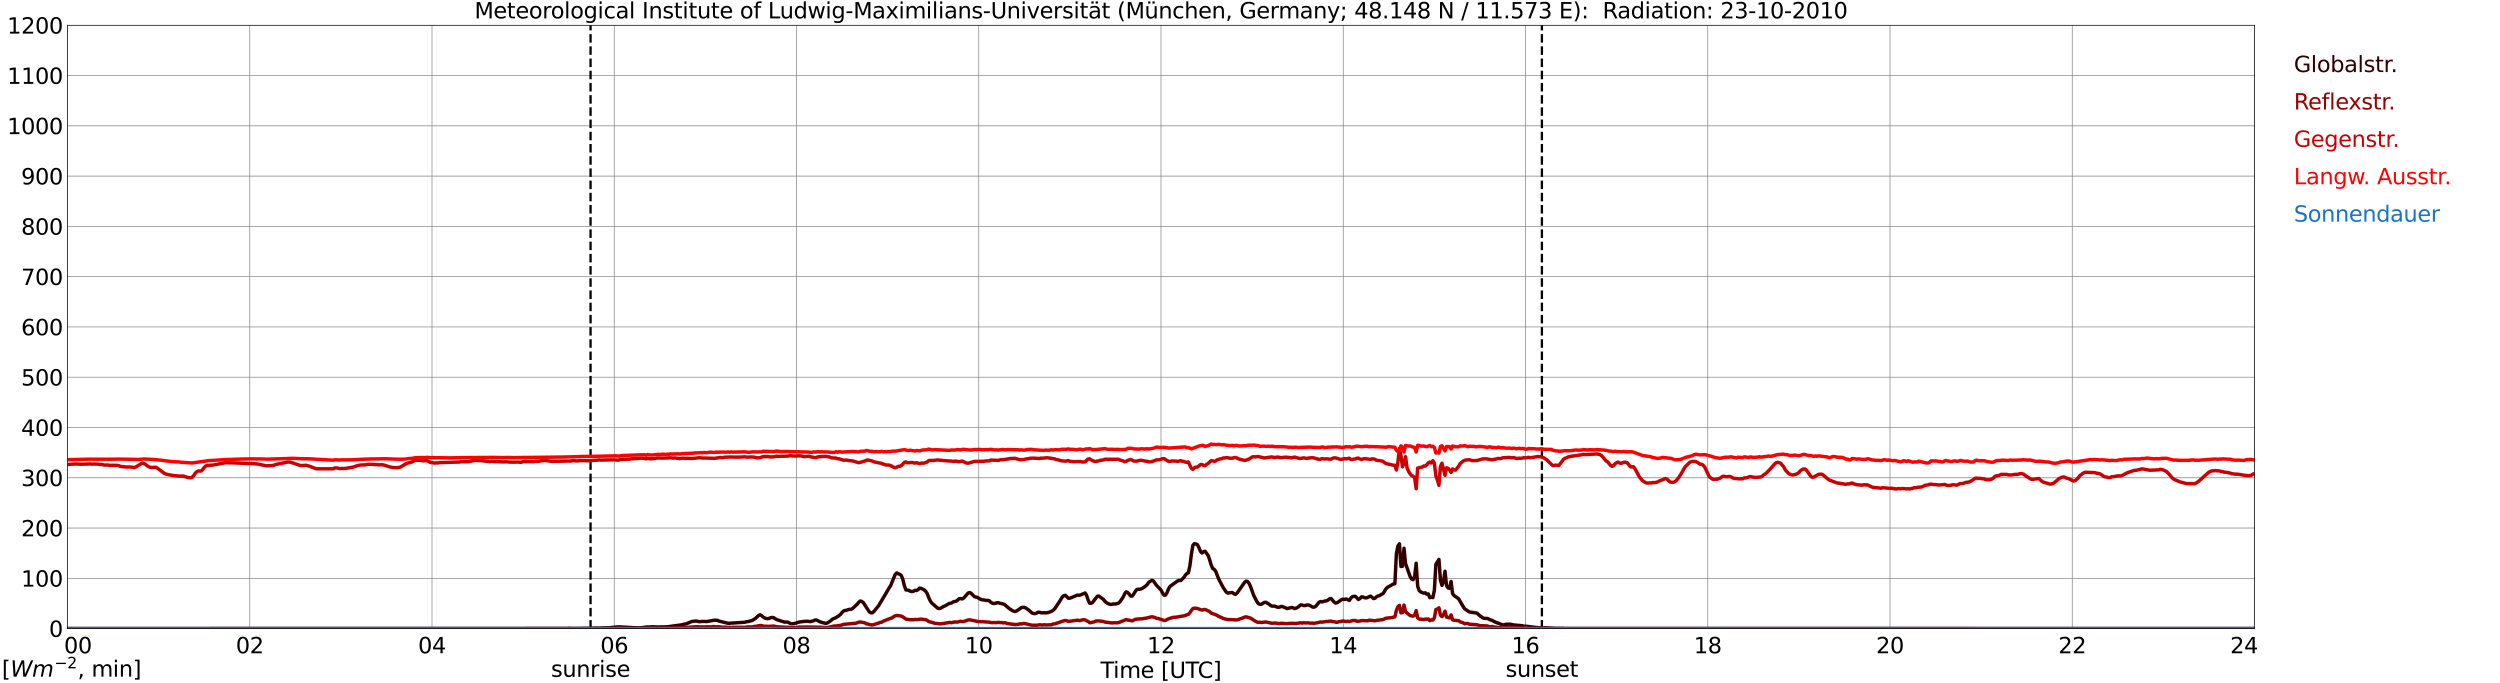 <?xml version="1.0" encoding="utf-8" standalone="no"?>
<!DOCTYPE svg PUBLIC "-//W3C//DTD SVG 1.1//EN"
  "http://www.w3.org/Graphics/SVG/1.1/DTD/svg11.dtd">
<svg xmlns:xlink="http://www.w3.org/1999/xlink" width="1085.4pt" height="296.64pt" viewBox="0 0 1085.4 296.64" xmlns="http://www.w3.org/2000/svg" version="1.1">
 <defs>
  <style type="text/css">*{stroke-linejoin: round; stroke-linecap: butt}</style>
 </defs>
 <g id="figure_1">
  <g id="patch_1">
   <path d="M 0 296.64 
L 1085.4 296.64 
L 1085.4 0 
L 0 0 
z
" style="fill: #ffffff"/>
  </g>
  <g id="axes_1">
   <g id="patch_2">
    <path d="M 29.306 272.909 
L 978.814 272.909 
L 978.814 10.976 
L 29.306 10.976 
z
" style="fill: #ffffff"/>
   </g>
   <g id="patch_3">
    <path d="M 978.814 272.909 
L 978.814 272.909 
L 978.814 10.976 
L 978.814 10.976 
z
" clip-path="url(#p4f16ac7289)" style="fill: #d3d3d3; opacity: 0.25; stroke: #d3d3d3; stroke-linejoin: miter"/>
   </g>
   <g id="matplotlib.axis_1">
    <g id="xtick_1">
     <g id="line2d_1">
      <path d="M 29.306 272.909 
L 29.306 10.976 
" clip-path="url(#p4f16ac7289)" style="fill: none; stroke: #808080; stroke-width: 0.3; stroke-linecap: square"/>
     </g>
     <g id="line2d_2"/>
     <g id="text_1">
      <!--    00 -->
      <g transform="translate(18.733 283.627) scale(0.095 -0.095)">
       <defs>
        <path id="DejaVuSans-20" transform="scale(0.016)"/>
        <path id="DejaVuSans-30" d="M 2034 4250 
Q 1547 4250 1301 3770 
Q 1056 3291 1056 2328 
Q 1056 1369 1301 889 
Q 1547 409 2034 409 
Q 2525 409 2770 889 
Q 3016 1369 3016 2328 
Q 3016 3291 2770 3770 
Q 2525 4250 2034 4250 
z
M 2034 4750 
Q 2819 4750 3233 4129 
Q 3647 3509 3647 2328 
Q 3647 1150 3233 529 
Q 2819 -91 2034 -91 
Q 1250 -91 836 529 
Q 422 1150 422 2328 
Q 422 3509 836 4129 
Q 1250 4750 2034 4750 
z
" transform="scale(0.016)"/>
       </defs>
       <use xlink:href="#DejaVuSans-20"/>
       <use xlink:href="#DejaVuSans-20" transform="translate(31.787 0)"/>
       <use xlink:href="#DejaVuSans-20" transform="translate(63.574 0)"/>
       <use xlink:href="#DejaVuSans-30" transform="translate(95.361 0)"/>
       <use xlink:href="#DejaVuSans-30" transform="translate(158.984 0)"/>
      </g>
     </g>
    </g>
    <g id="xtick_2">
     <g id="line2d_3">
      <path d="M 108.431 272.909 
L 108.431 10.976 
" clip-path="url(#p4f16ac7289)" style="fill: none; stroke: #808080; stroke-width: 0.3; stroke-linecap: square"/>
     </g>
     <g id="line2d_4"/>
     <g id="text_2">
      <!-- 02 -->
      <g transform="translate(102.387 283.627) scale(0.095 -0.095)">
       <defs>
        <path id="DejaVuSans-32" d="M 1228 531 
L 3431 531 
L 3431 0 
L 469 0 
L 469 531 
Q 828 903 1448 1529 
Q 2069 2156 2228 2338 
Q 2531 2678 2651 2914 
Q 2772 3150 2772 3378 
Q 2772 3750 2511 3984 
Q 2250 4219 1831 4219 
Q 1534 4219 1204 4116 
Q 875 4013 500 3803 
L 500 4441 
Q 881 4594 1212 4672 
Q 1544 4750 1819 4750 
Q 2544 4750 2975 4387 
Q 3406 4025 3406 3419 
Q 3406 3131 3298 2873 
Q 3191 2616 2906 2266 
Q 2828 2175 2409 1742 
Q 1991 1309 1228 531 
z
" transform="scale(0.016)"/>
       </defs>
       <use xlink:href="#DejaVuSans-30"/>
       <use xlink:href="#DejaVuSans-32" transform="translate(63.623 0)"/>
      </g>
     </g>
    </g>
    <g id="xtick_3">
     <g id="line2d_5">
      <path d="M 187.557 272.909 
L 187.557 10.976 
" clip-path="url(#p4f16ac7289)" style="fill: none; stroke: #808080; stroke-width: 0.3; stroke-linecap: square"/>
     </g>
     <g id="line2d_6"/>
     <g id="text_3">
      <!-- 04 -->
      <g transform="translate(181.513 283.627) scale(0.095 -0.095)">
       <defs>
        <path id="DejaVuSans-34" d="M 2419 4116 
L 825 1625 
L 2419 1625 
L 2419 4116 
z
M 2253 4666 
L 3047 4666 
L 3047 1625 
L 3713 1625 
L 3713 1100 
L 3047 1100 
L 3047 0 
L 2419 0 
L 2419 1100 
L 313 1100 
L 313 1709 
L 2253 4666 
z
" transform="scale(0.016)"/>
       </defs>
       <use xlink:href="#DejaVuSans-30"/>
       <use xlink:href="#DejaVuSans-34" transform="translate(63.623 0)"/>
      </g>
     </g>
    </g>
    <g id="xtick_4">
     <g id="line2d_7">
      <path d="M 266.683 272.909 
L 266.683 10.976 
" clip-path="url(#p4f16ac7289)" style="fill: none; stroke: #808080; stroke-width: 0.3; stroke-linecap: square"/>
     </g>
     <g id="line2d_8"/>
     <g id="text_4">
      <!-- 06 -->
      <g transform="translate(260.638 283.627) scale(0.095 -0.095)">
       <defs>
        <path id="DejaVuSans-36" d="M 2113 2584 
Q 1688 2584 1439 2293 
Q 1191 2003 1191 1497 
Q 1191 994 1439 701 
Q 1688 409 2113 409 
Q 2538 409 2786 701 
Q 3034 994 3034 1497 
Q 3034 2003 2786 2293 
Q 2538 2584 2113 2584 
z
M 3366 4563 
L 3366 3988 
Q 3128 4100 2886 4159 
Q 2644 4219 2406 4219 
Q 1781 4219 1451 3797 
Q 1122 3375 1075 2522 
Q 1259 2794 1537 2939 
Q 1816 3084 2150 3084 
Q 2853 3084 3261 2657 
Q 3669 2231 3669 1497 
Q 3669 778 3244 343 
Q 2819 -91 2113 -91 
Q 1303 -91 875 529 
Q 447 1150 447 2328 
Q 447 3434 972 4092 
Q 1497 4750 2381 4750 
Q 2619 4750 2861 4703 
Q 3103 4656 3366 4563 
z
" transform="scale(0.016)"/>
       </defs>
       <use xlink:href="#DejaVuSans-30"/>
       <use xlink:href="#DejaVuSans-36" transform="translate(63.623 0)"/>
      </g>
     </g>
    </g>
    <g id="xtick_5">
     <g id="line2d_9">
      <path d="M 345.808 272.909 
L 345.808 10.976 
" clip-path="url(#p4f16ac7289)" style="fill: none; stroke: #808080; stroke-width: 0.3; stroke-linecap: square"/>
     </g>
     <g id="line2d_10"/>
     <g id="text_5">
      <!-- 08 -->
      <g transform="translate(339.764 283.627) scale(0.095 -0.095)">
       <defs>
        <path id="DejaVuSans-38" d="M 2034 2216 
Q 1584 2216 1326 1975 
Q 1069 1734 1069 1313 
Q 1069 891 1326 650 
Q 1584 409 2034 409 
Q 2484 409 2743 651 
Q 3003 894 3003 1313 
Q 3003 1734 2745 1975 
Q 2488 2216 2034 2216 
z
M 1403 2484 
Q 997 2584 770 2862 
Q 544 3141 544 3541 
Q 544 4100 942 4425 
Q 1341 4750 2034 4750 
Q 2731 4750 3128 4425 
Q 3525 4100 3525 3541 
Q 3525 3141 3298 2862 
Q 3072 2584 2669 2484 
Q 3125 2378 3379 2068 
Q 3634 1759 3634 1313 
Q 3634 634 3220 271 
Q 2806 -91 2034 -91 
Q 1263 -91 848 271 
Q 434 634 434 1313 
Q 434 1759 690 2068 
Q 947 2378 1403 2484 
z
M 1172 3481 
Q 1172 3119 1398 2916 
Q 1625 2713 2034 2713 
Q 2441 2713 2670 2916 
Q 2900 3119 2900 3481 
Q 2900 3844 2670 4047 
Q 2441 4250 2034 4250 
Q 1625 4250 1398 4047 
Q 1172 3844 1172 3481 
z
" transform="scale(0.016)"/>
       </defs>
       <use xlink:href="#DejaVuSans-30"/>
       <use xlink:href="#DejaVuSans-38" transform="translate(63.623 0)"/>
      </g>
     </g>
    </g>
    <g id="xtick_6">
     <g id="line2d_11">
      <path d="M 424.934 272.909 
L 424.934 10.976 
" clip-path="url(#p4f16ac7289)" style="fill: none; stroke: #808080; stroke-width: 0.3; stroke-linecap: square"/>
     </g>
     <g id="line2d_12"/>
     <g id="text_6">
      <!-- 10 -->
      <g transform="translate(418.89 283.627) scale(0.095 -0.095)">
       <defs>
        <path id="DejaVuSans-31" d="M 794 531 
L 1825 531 
L 1825 4091 
L 703 3866 
L 703 4441 
L 1819 4666 
L 2450 4666 
L 2450 531 
L 3481 531 
L 3481 0 
L 794 0 
L 794 531 
z
" transform="scale(0.016)"/>
       </defs>
       <use xlink:href="#DejaVuSans-31"/>
       <use xlink:href="#DejaVuSans-30" transform="translate(63.623 0)"/>
      </g>
     </g>
    </g>
    <g id="xtick_7">
     <g id="line2d_13">
      <path d="M 504.06 272.909 
L 504.06 10.976 
" clip-path="url(#p4f16ac7289)" style="fill: none; stroke: #808080; stroke-width: 0.3; stroke-linecap: square"/>
     </g>
     <g id="line2d_14"/>
     <g id="text_7">
      <!-- 12 -->
      <g transform="translate(498.015 283.627) scale(0.095 -0.095)">
       <use xlink:href="#DejaVuSans-31"/>
       <use xlink:href="#DejaVuSans-32" transform="translate(63.623 0)"/>
      </g>
     </g>
    </g>
    <g id="xtick_8">
     <g id="line2d_15">
      <path d="M 583.185 272.909 
L 583.185 10.976 
" clip-path="url(#p4f16ac7289)" style="fill: none; stroke: #808080; stroke-width: 0.3; stroke-linecap: square"/>
     </g>
     <g id="line2d_16"/>
     <g id="text_8">
      <!-- 14 -->
      <g transform="translate(577.141 283.627) scale(0.095 -0.095)">
       <use xlink:href="#DejaVuSans-31"/>
       <use xlink:href="#DejaVuSans-34" transform="translate(63.623 0)"/>
      </g>
     </g>
    </g>
    <g id="xtick_9">
     <g id="line2d_17">
      <path d="M 662.311 272.909 
L 662.311 10.976 
" clip-path="url(#p4f16ac7289)" style="fill: none; stroke: #808080; stroke-width: 0.3; stroke-linecap: square"/>
     </g>
     <g id="line2d_18"/>
     <g id="text_9">
      <!-- 16 -->
      <g transform="translate(656.267 283.627) scale(0.095 -0.095)">
       <use xlink:href="#DejaVuSans-31"/>
       <use xlink:href="#DejaVuSans-36" transform="translate(63.623 0)"/>
      </g>
     </g>
    </g>
    <g id="xtick_10">
     <g id="line2d_19">
      <path d="M 741.437 272.909 
L 741.437 10.976 
" clip-path="url(#p4f16ac7289)" style="fill: none; stroke: #808080; stroke-width: 0.3; stroke-linecap: square"/>
     </g>
     <g id="line2d_20"/>
     <g id="text_10">
      <!-- 18 -->
      <g transform="translate(735.392 283.627) scale(0.095 -0.095)">
       <use xlink:href="#DejaVuSans-31"/>
       <use xlink:href="#DejaVuSans-38" transform="translate(63.623 0)"/>
      </g>
     </g>
    </g>
    <g id="xtick_11">
     <g id="line2d_21">
      <path d="M 820.562 272.909 
L 820.562 10.976 
" clip-path="url(#p4f16ac7289)" style="fill: none; stroke: #808080; stroke-width: 0.3; stroke-linecap: square"/>
     </g>
     <g id="line2d_22"/>
     <g id="text_11">
      <!-- 20 -->
      <g transform="translate(814.518 283.627) scale(0.095 -0.095)">
       <use xlink:href="#DejaVuSans-32"/>
       <use xlink:href="#DejaVuSans-30" transform="translate(63.623 0)"/>
      </g>
     </g>
    </g>
    <g id="xtick_12">
     <g id="line2d_23">
      <path d="M 899.688 272.909 
L 899.688 10.976 
" clip-path="url(#p4f16ac7289)" style="fill: none; stroke: #808080; stroke-width: 0.3; stroke-linecap: square"/>
     </g>
     <g id="line2d_24"/>
     <g id="text_12">
      <!-- 22 -->
      <g transform="translate(893.644 283.627) scale(0.095 -0.095)">
       <use xlink:href="#DejaVuSans-32"/>
       <use xlink:href="#DejaVuSans-32" transform="translate(63.623 0)"/>
      </g>
     </g>
    </g>
    <g id="xtick_13">
     <g id="line2d_25">
      <path d="M 978.814 272.909 
L 978.814 10.976 
" clip-path="url(#p4f16ac7289)" style="fill: none; stroke: #808080; stroke-width: 0.3; stroke-linecap: square"/>
     </g>
     <g id="line2d_26"/>
     <g id="text_13">
      <!-- 24    -->
      <g transform="translate(968.241 283.627) scale(0.095 -0.095)">
       <use xlink:href="#DejaVuSans-32"/>
       <use xlink:href="#DejaVuSans-34" transform="translate(63.623 0)"/>
       <use xlink:href="#DejaVuSans-20" transform="translate(127.246 0)"/>
       <use xlink:href="#DejaVuSans-20" transform="translate(159.033 0)"/>
       <use xlink:href="#DejaVuSans-20" transform="translate(190.82 0)"/>
      </g>
     </g>
    </g>
    <g id="text_14">
     <!-- Time [UTC] -->
     <g transform="translate(477.806 294.322) scale(0.095 -0.095)">
      <defs>
       <path id="DejaVuSans-54" d="M -19 4666 
L 3928 4666 
L 3928 4134 
L 2272 4134 
L 2272 0 
L 1638 0 
L 1638 4134 
L -19 4134 
L -19 4666 
z
" transform="scale(0.016)"/>
       <path id="DejaVuSans-69" d="M 603 3500 
L 1178 3500 
L 1178 0 
L 603 0 
L 603 3500 
z
M 603 4863 
L 1178 4863 
L 1178 4134 
L 603 4134 
L 603 4863 
z
" transform="scale(0.016)"/>
       <path id="DejaVuSans-6d" d="M 3328 2828 
Q 3544 3216 3844 3400 
Q 4144 3584 4550 3584 
Q 5097 3584 5394 3201 
Q 5691 2819 5691 2113 
L 5691 0 
L 5113 0 
L 5113 2094 
Q 5113 2597 4934 2840 
Q 4756 3084 4391 3084 
Q 3944 3084 3684 2787 
Q 3425 2491 3425 1978 
L 3425 0 
L 2847 0 
L 2847 2094 
Q 2847 2600 2669 2842 
Q 2491 3084 2119 3084 
Q 1678 3084 1418 2786 
Q 1159 2488 1159 1978 
L 1159 0 
L 581 0 
L 581 3500 
L 1159 3500 
L 1159 2956 
Q 1356 3278 1631 3431 
Q 1906 3584 2284 3584 
Q 2666 3584 2933 3390 
Q 3200 3197 3328 2828 
z
" transform="scale(0.016)"/>
       <path id="DejaVuSans-65" d="M 3597 1894 
L 3597 1613 
L 953 1613 
Q 991 1019 1311 708 
Q 1631 397 2203 397 
Q 2534 397 2845 478 
Q 3156 559 3463 722 
L 3463 178 
Q 3153 47 2828 -22 
Q 2503 -91 2169 -91 
Q 1331 -91 842 396 
Q 353 884 353 1716 
Q 353 2575 817 3079 
Q 1281 3584 2069 3584 
Q 2775 3584 3186 3129 
Q 3597 2675 3597 1894 
z
M 3022 2063 
Q 3016 2534 2758 2815 
Q 2500 3097 2075 3097 
Q 1594 3097 1305 2825 
Q 1016 2553 972 2059 
L 3022 2063 
z
" transform="scale(0.016)"/>
       <path id="DejaVuSans-5b" d="M 550 4863 
L 1875 4863 
L 1875 4416 
L 1125 4416 
L 1125 -397 
L 1875 -397 
L 1875 -844 
L 550 -844 
L 550 4863 
z
" transform="scale(0.016)"/>
       <path id="DejaVuSans-55" d="M 556 4666 
L 1191 4666 
L 1191 1831 
Q 1191 1081 1462 751 
Q 1734 422 2344 422 
Q 2950 422 3222 751 
Q 3494 1081 3494 1831 
L 3494 4666 
L 4128 4666 
L 4128 1753 
Q 4128 841 3676 375 
Q 3225 -91 2344 -91 
Q 1459 -91 1007 375 
Q 556 841 556 1753 
L 556 4666 
z
" transform="scale(0.016)"/>
       <path id="DejaVuSans-43" d="M 4122 4306 
L 4122 3641 
Q 3803 3938 3442 4084 
Q 3081 4231 2675 4231 
Q 1875 4231 1450 3742 
Q 1025 3253 1025 2328 
Q 1025 1406 1450 917 
Q 1875 428 2675 428 
Q 3081 428 3442 575 
Q 3803 722 4122 1019 
L 4122 359 
Q 3791 134 3420 21 
Q 3050 -91 2638 -91 
Q 1578 -91 968 557 
Q 359 1206 359 2328 
Q 359 3453 968 4101 
Q 1578 4750 2638 4750 
Q 3056 4750 3426 4639 
Q 3797 4528 4122 4306 
z
" transform="scale(0.016)"/>
       <path id="DejaVuSans-5d" d="M 1947 4863 
L 1947 -844 
L 622 -844 
L 622 -397 
L 1369 -397 
L 1369 4416 
L 622 4416 
L 622 4863 
L 1947 4863 
z
" transform="scale(0.016)"/>
      </defs>
      <use xlink:href="#DejaVuSans-54"/>
      <use xlink:href="#DejaVuSans-69" transform="translate(57.959 0)"/>
      <use xlink:href="#DejaVuSans-6d" transform="translate(85.742 0)"/>
      <use xlink:href="#DejaVuSans-65" transform="translate(183.154 0)"/>
      <use xlink:href="#DejaVuSans-20" transform="translate(244.678 0)"/>
      <use xlink:href="#DejaVuSans-5b" transform="translate(276.465 0)"/>
      <use xlink:href="#DejaVuSans-55" transform="translate(315.479 0)"/>
      <use xlink:href="#DejaVuSans-54" transform="translate(388.672 0)"/>
      <use xlink:href="#DejaVuSans-43" transform="translate(443.881 0)"/>
      <use xlink:href="#DejaVuSans-5d" transform="translate(513.705 0)"/>
     </g>
    </g>
   </g>
   <g id="matplotlib.axis_2">
    <g id="ytick_1">
     <g id="line2d_27">
      <path d="M 29.306 272.909 
L 978.814 272.909 
" clip-path="url(#p4f16ac7289)" style="fill: none; stroke: #808080; stroke-width: 0.3; stroke-linecap: square"/>
     </g>
     <g id="line2d_28"/>
     <g id="text_15">
      <!-- 0 -->
      <g transform="translate(21.261 276.518) scale(0.095 -0.095)">
       <use xlink:href="#DejaVuSans-30"/>
      </g>
     </g>
    </g>
    <g id="ytick_2">
     <g id="line2d_29">
      <path d="M 29.306 251.081 
L 978.814 251.081 
" clip-path="url(#p4f16ac7289)" style="fill: none; stroke: #808080; stroke-width: 0.3; stroke-linecap: square"/>
     </g>
     <g id="line2d_30"/>
     <g id="text_16">
      <!-- 100 -->
      <g transform="translate(9.173 254.69) scale(0.095 -0.095)">
       <use xlink:href="#DejaVuSans-31"/>
       <use xlink:href="#DejaVuSans-30" transform="translate(63.623 0)"/>
       <use xlink:href="#DejaVuSans-30" transform="translate(127.246 0)"/>
      </g>
     </g>
    </g>
    <g id="ytick_3">
     <g id="line2d_31">
      <path d="M 29.306 229.253 
L 978.814 229.253 
" clip-path="url(#p4f16ac7289)" style="fill: none; stroke: #808080; stroke-width: 0.3; stroke-linecap: square"/>
     </g>
     <g id="line2d_32"/>
     <g id="text_17">
      <!-- 200 -->
      <g transform="translate(9.173 232.863) scale(0.095 -0.095)">
       <use xlink:href="#DejaVuSans-32"/>
       <use xlink:href="#DejaVuSans-30" transform="translate(63.623 0)"/>
       <use xlink:href="#DejaVuSans-30" transform="translate(127.246 0)"/>
      </g>
     </g>
    </g>
    <g id="ytick_4">
     <g id="line2d_33">
      <path d="M 29.306 207.426 
L 978.814 207.426 
" clip-path="url(#p4f16ac7289)" style="fill: none; stroke: #808080; stroke-width: 0.3; stroke-linecap: square"/>
     </g>
     <g id="line2d_34"/>
     <g id="text_18">
      <!-- 300 -->
      <g transform="translate(9.173 211.035) scale(0.095 -0.095)">
       <defs>
        <path id="DejaVuSans-33" d="M 2597 2516 
Q 3050 2419 3304 2112 
Q 3559 1806 3559 1356 
Q 3559 666 3084 287 
Q 2609 -91 1734 -91 
Q 1441 -91 1130 -33 
Q 819 25 488 141 
L 488 750 
Q 750 597 1062 519 
Q 1375 441 1716 441 
Q 2309 441 2620 675 
Q 2931 909 2931 1356 
Q 2931 1769 2642 2001 
Q 2353 2234 1838 2234 
L 1294 2234 
L 1294 2753 
L 1863 2753 
Q 2328 2753 2575 2939 
Q 2822 3125 2822 3475 
Q 2822 3834 2567 4026 
Q 2313 4219 1838 4219 
Q 1578 4219 1281 4162 
Q 984 4106 628 3988 
L 628 4550 
Q 988 4650 1302 4700 
Q 1616 4750 1894 4750 
Q 2613 4750 3031 4423 
Q 3450 4097 3450 3541 
Q 3450 3153 3228 2886 
Q 3006 2619 2597 2516 
z
" transform="scale(0.016)"/>
       </defs>
       <use xlink:href="#DejaVuSans-33"/>
       <use xlink:href="#DejaVuSans-30" transform="translate(63.623 0)"/>
       <use xlink:href="#DejaVuSans-30" transform="translate(127.246 0)"/>
      </g>
     </g>
    </g>
    <g id="ytick_5">
     <g id="line2d_35">
      <path d="M 29.306 185.598 
L 978.814 185.598 
" clip-path="url(#p4f16ac7289)" style="fill: none; stroke: #808080; stroke-width: 0.3; stroke-linecap: square"/>
     </g>
     <g id="line2d_36"/>
     <g id="text_19">
      <!-- 400 -->
      <g transform="translate(9.173 189.207) scale(0.095 -0.095)">
       <use xlink:href="#DejaVuSans-34"/>
       <use xlink:href="#DejaVuSans-30" transform="translate(63.623 0)"/>
       <use xlink:href="#DejaVuSans-30" transform="translate(127.246 0)"/>
      </g>
     </g>
    </g>
    <g id="ytick_6">
     <g id="line2d_37">
      <path d="M 29.306 163.77 
L 978.814 163.77 
" clip-path="url(#p4f16ac7289)" style="fill: none; stroke: #808080; stroke-width: 0.3; stroke-linecap: square"/>
     </g>
     <g id="line2d_38"/>
     <g id="text_20">
      <!-- 500 -->
      <g transform="translate(9.173 167.379) scale(0.095 -0.095)">
       <defs>
        <path id="DejaVuSans-35" d="M 691 4666 
L 3169 4666 
L 3169 4134 
L 1269 4134 
L 1269 2991 
Q 1406 3038 1543 3061 
Q 1681 3084 1819 3084 
Q 2600 3084 3056 2656 
Q 3513 2228 3513 1497 
Q 3513 744 3044 326 
Q 2575 -91 1722 -91 
Q 1428 -91 1123 -41 
Q 819 9 494 109 
L 494 744 
Q 775 591 1075 516 
Q 1375 441 1709 441 
Q 2250 441 2565 725 
Q 2881 1009 2881 1497 
Q 2881 1984 2565 2268 
Q 2250 2553 1709 2553 
Q 1456 2553 1204 2497 
Q 953 2441 691 2322 
L 691 4666 
z
" transform="scale(0.016)"/>
       </defs>
       <use xlink:href="#DejaVuSans-35"/>
       <use xlink:href="#DejaVuSans-30" transform="translate(63.623 0)"/>
       <use xlink:href="#DejaVuSans-30" transform="translate(127.246 0)"/>
      </g>
     </g>
    </g>
    <g id="ytick_7">
     <g id="line2d_39">
      <path d="M 29.306 141.942 
L 978.814 141.942 
" clip-path="url(#p4f16ac7289)" style="fill: none; stroke: #808080; stroke-width: 0.3; stroke-linecap: square"/>
     </g>
     <g id="line2d_40"/>
     <g id="text_21">
      <!-- 600 -->
      <g transform="translate(9.173 145.551) scale(0.095 -0.095)">
       <use xlink:href="#DejaVuSans-36"/>
       <use xlink:href="#DejaVuSans-30" transform="translate(63.623 0)"/>
       <use xlink:href="#DejaVuSans-30" transform="translate(127.246 0)"/>
      </g>
     </g>
    </g>
    <g id="ytick_8">
     <g id="line2d_41">
      <path d="M 29.306 120.114 
L 978.814 120.114 
" clip-path="url(#p4f16ac7289)" style="fill: none; stroke: #808080; stroke-width: 0.3; stroke-linecap: square"/>
     </g>
     <g id="line2d_42"/>
     <g id="text_22">
      <!-- 700 -->
      <g transform="translate(9.173 123.724) scale(0.095 -0.095)">
       <defs>
        <path id="DejaVuSans-37" d="M 525 4666 
L 3525 4666 
L 3525 4397 
L 1831 0 
L 1172 0 
L 2766 4134 
L 525 4134 
L 525 4666 
z
" transform="scale(0.016)"/>
       </defs>
       <use xlink:href="#DejaVuSans-37"/>
       <use xlink:href="#DejaVuSans-30" transform="translate(63.623 0)"/>
       <use xlink:href="#DejaVuSans-30" transform="translate(127.246 0)"/>
      </g>
     </g>
    </g>
    <g id="ytick_9">
     <g id="line2d_43">
      <path d="M 29.306 98.287 
L 978.814 98.287 
" clip-path="url(#p4f16ac7289)" style="fill: none; stroke: #808080; stroke-width: 0.3; stroke-linecap: square"/>
     </g>
     <g id="line2d_44"/>
     <g id="text_23">
      <!-- 800 -->
      <g transform="translate(9.173 101.896) scale(0.095 -0.095)">
       <use xlink:href="#DejaVuSans-38"/>
       <use xlink:href="#DejaVuSans-30" transform="translate(63.623 0)"/>
       <use xlink:href="#DejaVuSans-30" transform="translate(127.246 0)"/>
      </g>
     </g>
    </g>
    <g id="ytick_10">
     <g id="line2d_45">
      <path d="M 29.306 76.459 
L 978.814 76.459 
" clip-path="url(#p4f16ac7289)" style="fill: none; stroke: #808080; stroke-width: 0.3; stroke-linecap: square"/>
     </g>
     <g id="line2d_46"/>
     <g id="text_24">
      <!-- 900 -->
      <g transform="translate(9.173 80.068) scale(0.095 -0.095)">
       <defs>
        <path id="DejaVuSans-39" d="M 703 97 
L 703 672 
Q 941 559 1184 500 
Q 1428 441 1663 441 
Q 2288 441 2617 861 
Q 2947 1281 2994 2138 
Q 2813 1869 2534 1725 
Q 2256 1581 1919 1581 
Q 1219 1581 811 2004 
Q 403 2428 403 3163 
Q 403 3881 828 4315 
Q 1253 4750 1959 4750 
Q 2769 4750 3195 4129 
Q 3622 3509 3622 2328 
Q 3622 1225 3098 567 
Q 2575 -91 1691 -91 
Q 1453 -91 1209 -44 
Q 966 3 703 97 
z
M 1959 2075 
Q 2384 2075 2632 2365 
Q 2881 2656 2881 3163 
Q 2881 3666 2632 3958 
Q 2384 4250 1959 4250 
Q 1534 4250 1286 3958 
Q 1038 3666 1038 3163 
Q 1038 2656 1286 2365 
Q 1534 2075 1959 2075 
z
" transform="scale(0.016)"/>
       </defs>
       <use xlink:href="#DejaVuSans-39"/>
       <use xlink:href="#DejaVuSans-30" transform="translate(63.623 0)"/>
       <use xlink:href="#DejaVuSans-30" transform="translate(127.246 0)"/>
      </g>
     </g>
    </g>
    <g id="ytick_11">
     <g id="line2d_47">
      <path d="M 29.306 54.631 
L 978.814 54.631 
" clip-path="url(#p4f16ac7289)" style="fill: none; stroke: #808080; stroke-width: 0.3; stroke-linecap: square"/>
     </g>
     <g id="line2d_48"/>
     <g id="text_25">
      <!-- 1000 -->
      <g transform="translate(3.128 58.24) scale(0.095 -0.095)">
       <use xlink:href="#DejaVuSans-31"/>
       <use xlink:href="#DejaVuSans-30" transform="translate(63.623 0)"/>
       <use xlink:href="#DejaVuSans-30" transform="translate(127.246 0)"/>
       <use xlink:href="#DejaVuSans-30" transform="translate(190.869 0)"/>
      </g>
     </g>
    </g>
    <g id="ytick_12">
     <g id="line2d_49">
      <path d="M 29.306 32.803 
L 978.814 32.803 
" clip-path="url(#p4f16ac7289)" style="fill: none; stroke: #808080; stroke-width: 0.3; stroke-linecap: square"/>
     </g>
     <g id="line2d_50"/>
     <g id="text_26">
      <!-- 1100 -->
      <g transform="translate(3.128 36.413) scale(0.095 -0.095)">
       <use xlink:href="#DejaVuSans-31"/>
       <use xlink:href="#DejaVuSans-31" transform="translate(63.623 0)"/>
       <use xlink:href="#DejaVuSans-30" transform="translate(127.246 0)"/>
       <use xlink:href="#DejaVuSans-30" transform="translate(190.869 0)"/>
      </g>
     </g>
    </g>
    <g id="ytick_13">
     <g id="line2d_51">
      <path d="M 29.306 10.976 
L 978.814 10.976 
" clip-path="url(#p4f16ac7289)" style="fill: none; stroke: #808080; stroke-width: 0.3; stroke-linecap: square"/>
     </g>
     <g id="line2d_52"/>
     <g id="text_27">
      <!-- 1200 -->
      <g transform="translate(3.128 14.585) scale(0.095 -0.095)">
       <use xlink:href="#DejaVuSans-31"/>
       <use xlink:href="#DejaVuSans-32" transform="translate(63.623 0)"/>
       <use xlink:href="#DejaVuSans-30" transform="translate(127.246 0)"/>
       <use xlink:href="#DejaVuSans-30" transform="translate(190.869 0)"/>
      </g>
     </g>
    </g>
   </g>
   <g id="line2d_53">
    <path d="M 256.396 272.909 
L 256.396 10.976 
" clip-path="url(#p4f16ac7289)" style="fill: none; stroke-dasharray: 3.7,1.6; stroke-dashoffset: 0; stroke: #000000"/>
   </g>
   <g id="line2d_54">
    <path d="M 669.432 272.909 
L 669.432 10.976 
" clip-path="url(#p4f16ac7289)" style="fill: none; stroke-dasharray: 3.7,1.6; stroke-dashoffset: 0; stroke: #000000"/>
   </g>
   <g id="line2d_55">
    <path d="M 29.306 272.909 
L 246.242 272.863 
L 246.901 272.771 
L 248.88 272.863 
L 250.858 272.817 
L 252.176 272.817 
L 257.451 272.725 
L 259.43 272.68 
L 260.089 272.725 
L 261.408 272.634 
L 264.705 272.542 
L 268.002 272.178 
L 269.32 272.178 
L 270.639 272.267 
L 277.233 272.634 
L 279.211 272.45 
L 280.53 272.221 
L 281.849 272.221 
L 283.167 272.132 
L 285.805 272.221 
L 289.761 272.132 
L 296.355 271.215 
L 297.014 270.986 
L 297.674 270.94 
L 300.311 269.842 
L 301.63 269.659 
L 302.289 269.615 
L 303.608 269.934 
L 304.927 269.796 
L 306.905 269.842 
L 310.202 269.248 
L 311.521 269.34 
L 312.18 269.659 
L 314.818 270.3 
L 316.136 270.621 
L 323.39 270.163 
L 324.049 269.934 
L 324.708 269.888 
L 326.686 269.34 
L 328.005 268.469 
L 329.324 267.234 
L 329.983 266.915 
L 330.643 267.279 
L 331.302 267.875 
L 331.961 268.288 
L 332.621 268.515 
L 333.28 268.607 
L 333.94 268.469 
L 334.599 268.196 
L 335.258 268.059 
L 335.918 268.196 
L 337.236 269.019 
L 340.533 270.071 
L 341.852 270.071 
L 342.512 270.346 
L 343.171 270.759 
L 343.83 270.85 
L 345.149 270.667 
L 347.127 270.025 
L 349.105 269.796 
L 350.424 269.704 
L 351.743 269.888 
L 353.062 269.569 
L 353.721 269.248 
L 354.38 269.157 
L 355.04 269.432 
L 355.699 269.842 
L 357.018 270.3 
L 358.337 270.621 
L 358.996 270.575 
L 360.315 269.75 
L 361.634 268.698 
L 362.952 268.15 
L 364.271 267.279 
L 364.93 266.732 
L 365.59 265.906 
L 366.249 265.267 
L 366.909 265.038 
L 367.568 264.946 
L 368.227 264.671 
L 368.887 264.533 
L 369.546 264.533 
L 370.206 264.169 
L 372.184 262.292 
L 372.843 261.469 
L 373.502 260.919 
L 374.162 261.148 
L 374.821 261.606 
L 376.14 263.711 
L 377.459 265.679 
L 378.118 266.09 
L 378.777 266.044 
L 379.437 265.45 
L 381.415 263.025 
L 383.393 259.729 
L 386.031 255.246 
L 386.69 254.237 
L 388.009 250.989 
L 388.668 249.387 
L 389.328 248.748 
L 389.987 249.112 
L 390.646 249.341 
L 391.306 249.846 
L 391.965 251.494 
L 392.624 254.237 
L 393.284 256.115 
L 394.603 256.298 
L 395.262 256.71 
L 395.921 256.846 
L 396.581 256.71 
L 397.24 256.298 
L 397.899 256.39 
L 398.559 256.023 
L 399.218 255.337 
L 399.878 255.429 
L 401.196 256.069 
L 401.856 256.665 
L 402.515 257.625 
L 403.175 259.362 
L 403.834 260.781 
L 404.493 261.79 
L 407.131 264.077 
L 407.79 264.215 
L 408.45 264.031 
L 409.768 263.252 
L 410.428 262.979 
L 411.746 262.2 
L 412.406 261.925 
L 413.065 261.836 
L 413.725 261.377 
L 414.384 261.148 
L 415.043 261.056 
L 415.703 260.6 
L 416.362 259.958 
L 417.022 259.867 
L 417.681 260.05 
L 418.34 259.729 
L 420.318 257.487 
L 420.978 257.258 
L 421.637 257.579 
L 422.956 258.952 
L 423.615 259.227 
L 424.275 259.319 
L 425.593 260.142 
L 426.253 260.371 
L 427.572 260.554 
L 428.231 260.69 
L 428.89 260.644 
L 429.55 260.873 
L 430.209 261.515 
L 430.869 261.881 
L 431.528 262.063 
L 432.187 261.925 
L 432.847 261.652 
L 433.506 261.698 
L 434.165 261.925 
L 435.484 262.2 
L 436.144 262.475 
L 438.122 264.169 
L 439.44 265.038 
L 440.1 265.359 
L 440.759 265.496 
L 441.419 265.221 
L 443.397 263.848 
L 444.056 263.665 
L 444.716 263.711 
L 445.375 263.986 
L 446.694 264.9 
L 448.012 266.09 
L 448.672 266.365 
L 449.331 266.411 
L 449.991 266.227 
L 450.65 265.815 
L 451.309 265.815 
L 451.969 266.044 
L 452.628 266.09 
L 453.287 265.998 
L 453.947 266.09 
L 455.266 265.906 
L 456.584 265.359 
L 457.244 264.946 
L 457.903 264.306 
L 459.881 261.377 
L 461.2 259.181 
L 461.859 258.631 
L 462.519 258.448 
L 463.838 259.729 
L 464.497 259.729 
L 465.816 259.181 
L 467.794 258.356 
L 468.453 258.448 
L 469.113 258.31 
L 471.091 257.442 
L 471.75 258.448 
L 472.409 260.463 
L 473.069 261.881 
L 473.728 261.925 
L 474.388 261.515 
L 476.366 258.906 
L 477.025 258.769 
L 479.003 260.188 
L 479.663 261.01 
L 480.322 261.606 
L 480.981 262.017 
L 481.641 262.292 
L 482.3 262.429 
L 483.619 262.2 
L 484.278 262.246 
L 485.597 261.881 
L 486.256 261.24 
L 487.575 259.319 
L 488.235 257.9 
L 488.894 256.983 
L 489.553 257.212 
L 490.213 257.9 
L 490.872 258.769 
L 491.532 258.815 
L 492.191 257.946 
L 492.85 256.846 
L 493.51 255.977 
L 494.169 255.794 
L 494.828 255.839 
L 495.488 255.656 
L 496.147 255.337 
L 497.466 254.375 
L 498.125 253.735 
L 498.785 252.775 
L 500.103 251.95 
L 500.763 252.225 
L 502.082 254.102 
L 504.06 256.16 
L 504.719 257.442 
L 505.379 258.402 
L 506.038 258.356 
L 506.697 257.258 
L 507.357 255.61 
L 508.016 254.558 
L 509.335 253.598 
L 511.313 252.179 
L 511.972 251.996 
L 512.632 252.041 
L 513.95 250.76 
L 514.61 249.754 
L 515.269 249.023 
L 515.929 248.702 
L 516.588 245.727 
L 517.247 240.647 
L 517.907 236.712 
L 518.566 236.026 
L 519.226 236.164 
L 519.885 236.483 
L 520.544 237.764 
L 521.204 239.412 
L 521.863 240.097 
L 522.522 239.504 
L 523.182 239.32 
L 524.501 241.106 
L 525.16 242.981 
L 525.819 245.225 
L 526.479 246.779 
L 527.138 247.191 
L 527.797 248.014 
L 529.116 251.402 
L 530.435 253.919 
L 531.094 255.154 
L 532.413 257.075 
L 533.073 257.487 
L 534.391 257.304 
L 535.051 257.258 
L 535.71 257.763 
L 536.369 258.081 
L 537.029 257.533 
L 538.348 255.702 
L 540.326 252.867 
L 540.985 252.316 
L 541.644 252.454 
L 542.304 253.277 
L 542.963 254.742 
L 544.282 258.448 
L 545.601 261.01 
L 546.26 262.017 
L 546.919 262.338 
L 547.579 262.383 
L 548.898 261.561 
L 549.557 261.469 
L 550.876 262.246 
L 551.535 262.796 
L 552.195 263.163 
L 553.513 263.163 
L 554.173 263.481 
L 554.832 263.665 
L 555.491 263.619 
L 556.151 263.298 
L 556.81 263.344 
L 558.788 264.215 
L 560.766 263.756 
L 561.426 263.894 
L 562.085 264.215 
L 562.745 264.031 
L 563.404 263.665 
L 564.723 262.613 
L 565.382 262.704 
L 566.042 262.934 
L 566.701 262.888 
L 567.36 262.658 
L 568.02 262.658 
L 568.679 262.888 
L 569.998 263.619 
L 570.657 263.573 
L 571.317 263.163 
L 572.635 261.515 
L 573.295 261.148 
L 573.954 261.331 
L 575.273 260.919 
L 575.932 260.873 
L 576.592 260.508 
L 577.251 259.958 
L 577.91 259.867 
L 579.229 261.377 
L 579.889 261.836 
L 580.548 261.652 
L 581.207 261.24 
L 582.526 260.279 
L 583.185 260.142 
L 583.845 260.233 
L 584.504 260.05 
L 585.823 260.69 
L 586.482 259.683 
L 587.142 259.044 
L 587.801 258.906 
L 588.46 258.906 
L 589.779 260.279 
L 590.439 259.867 
L 591.098 259.135 
L 591.757 259.181 
L 592.417 259.5 
L 593.076 259.592 
L 593.736 259.408 
L 594.395 259.044 
L 595.054 258.815 
L 596.373 259.867 
L 597.032 259.683 
L 597.692 259.044 
L 598.351 258.723 
L 599.011 258.585 
L 599.67 258.081 
L 600.329 257.808 
L 600.989 256.937 
L 601.648 255.748 
L 602.307 255.062 
L 604.945 253.552 
L 605.604 253.414 
L 606.264 240.281 
L 606.923 237.033 
L 607.582 236.118 
L 608.242 245.956 
L 608.901 245.864 
L 609.561 238.039 
L 610.22 244.629 
L 611.539 248.381 
L 612.198 250.258 
L 612.858 251.356 
L 613.517 251.675 
L 614.176 250.439 
L 614.836 244.537 
L 615.495 254.558 
L 616.154 256.39 
L 616.814 256.983 
L 618.133 257.533 
L 618.792 257.35 
L 619.451 257.992 
L 620.111 257.854 
L 620.77 259.5 
L 621.429 259.227 
L 622.089 259.454 
L 622.748 256.252 
L 623.408 244.995 
L 624.726 242.889 
L 625.386 251.904 
L 626.045 254.148 
L 626.705 252.362 
L 627.364 248.014 
L 628.023 254.194 
L 628.683 255.246 
L 629.342 255.429 
L 630.001 252.454 
L 630.661 257.763 
L 631.32 258.585 
L 632.639 259.5 
L 633.298 260.004 
L 635.276 263.39 
L 635.936 264.352 
L 637.914 265.679 
L 641.211 266.181 
L 642.53 267.371 
L 643.848 268.288 
L 644.508 268.469 
L 645.827 268.515 
L 647.145 269.157 
L 647.805 269.34 
L 649.123 270.071 
L 652.42 271.307 
L 653.08 271.261 
L 653.739 271.032 
L 655.717 270.986 
L 657.036 271.307 
L 660.992 271.673 
L 661.652 271.903 
L 662.311 271.857 
L 668.246 272.588 
L 668.905 272.542 
L 670.224 272.634 
L 670.883 272.542 
L 676.158 272.863 
L 676.817 272.771 
L 677.477 272.863 
L 678.136 272.817 
L 679.455 272.909 
L 978.154 272.909 
L 978.154 272.909 
" clip-path="url(#p4f16ac7289)" style="fill: none; stroke: #330000; stroke-width: 1.5; stroke-linecap: square"/>
   </g>
   <g id="line2d_56">
    <path d="M 29.306 272.909 
L 267.342 272.909 
L 268.661 272.734 
L 271.958 272.909 
L 279.87 272.909 
L 280.53 272.688 
L 281.189 272.909 
L 282.508 272.734 
L 283.827 272.734 
L 285.805 272.782 
L 292.399 272.688 
L 293.717 272.594 
L 294.377 272.643 
L 295.696 272.503 
L 296.355 272.549 
L 297.014 272.409 
L 297.674 272.549 
L 298.333 272.363 
L 299.652 272.269 
L 302.949 272.084 
L 304.267 272.223 
L 304.927 272.13 
L 305.586 272.223 
L 306.905 272.13 
L 308.883 272.178 
L 309.543 272.038 
L 310.202 272.038 
L 310.861 272.178 
L 311.521 272.084 
L 313.499 272.269 
L 315.477 272.317 
L 316.136 272.503 
L 316.796 272.317 
L 317.455 272.503 
L 318.114 272.363 
L 323.39 272.363 
L 324.708 272.178 
L 326.027 272.178 
L 326.686 272.178 
L 327.346 271.99 
L 328.665 271.85 
L 329.324 271.665 
L 330.643 271.571 
L 331.302 271.85 
L 333.94 271.944 
L 335.258 271.85 
L 335.918 271.804 
L 337.236 272.13 
L 341.852 272.363 
L 342.512 272.363 
L 343.171 272.549 
L 345.808 272.457 
L 347.127 272.223 
L 348.446 272.269 
L 350.424 272.223 
L 356.359 272.317 
L 357.018 272.409 
L 358.337 272.409 
L 358.996 272.503 
L 360.315 272.223 
L 362.293 271.758 
L 362.952 271.85 
L 363.612 271.619 
L 364.93 271.525 
L 366.249 271.06 
L 371.524 270.595 
L 372.843 270.128 
L 373.502 270.036 
L 375.481 270.407 
L 376.14 270.826 
L 376.799 270.92 
L 378.118 271.291 
L 378.777 271.339 
L 381.415 270.547 
L 382.074 270.222 
L 382.734 270.176 
L 383.393 269.757 
L 384.712 269.198 
L 386.69 268.454 
L 387.349 268.22 
L 388.009 267.709 
L 388.668 267.382 
L 389.328 267.196 
L 391.306 267.476 
L 391.965 267.801 
L 393.284 268.779 
L 395.262 269.104 
L 395.921 269.013 
L 396.581 269.104 
L 397.24 268.919 
L 397.899 269.013 
L 399.878 268.779 
L 401.856 269.058 
L 402.515 269.292 
L 403.175 269.849 
L 405.153 270.361 
L 405.812 270.595 
L 408.45 270.874 
L 412.406 270.222 
L 413.065 270.361 
L 414.384 270.036 
L 415.703 270.082 
L 417.022 269.711 
L 417.681 269.849 
L 418.34 269.849 
L 419.659 269.384 
L 420.318 269.152 
L 420.978 269.104 
L 424.934 269.897 
L 426.253 269.897 
L 427.572 269.988 
L 428.89 270.082 
L 429.55 270.128 
L 430.209 270.316 
L 432.847 270.316 
L 433.506 270.176 
L 434.165 270.316 
L 434.825 270.268 
L 435.484 270.455 
L 436.144 270.316 
L 437.462 270.735 
L 440.759 271.154 
L 442.078 271.06 
L 442.737 270.826 
L 443.397 270.92 
L 444.056 270.735 
L 444.716 270.687 
L 448.012 271.431 
L 449.331 271.431 
L 449.991 271.479 
L 451.309 271.246 
L 452.628 271.385 
L 453.287 271.2 
L 453.947 271.339 
L 456.584 271.246 
L 457.244 270.874 
L 457.903 270.874 
L 461.859 269.523 
L 462.519 269.384 
L 463.178 269.477 
L 463.838 269.803 
L 467.794 269.244 
L 468.453 269.432 
L 469.113 269.384 
L 469.772 269.152 
L 470.431 269.058 
L 471.091 269.104 
L 471.75 269.523 
L 472.409 269.757 
L 473.069 270.361 
L 473.728 270.316 
L 475.047 269.988 
L 475.706 269.617 
L 477.025 269.571 
L 479.003 269.803 
L 479.663 270.082 
L 480.981 270.222 
L 482.3 270.407 
L 482.96 270.455 
L 483.619 270.361 
L 484.938 270.407 
L 485.597 270.316 
L 488.235 269.292 
L 488.894 268.965 
L 489.553 269.198 
L 490.213 269.244 
L 491.532 269.571 
L 492.85 268.919 
L 494.169 268.733 
L 496.147 268.639 
L 496.807 268.454 
L 497.466 268.408 
L 500.103 267.755 
L 501.422 268.08 
L 502.082 268.454 
L 502.741 268.5 
L 504.719 269.152 
L 505.379 269.384 
L 506.038 269.338 
L 507.357 268.639 
L 509.335 268.035 
L 510.654 267.941 
L 513.95 267.382 
L 514.61 267.242 
L 515.269 266.871 
L 515.929 266.777 
L 516.588 266.033 
L 517.247 265.009 
L 517.907 264.219 
L 518.566 264.031 
L 519.885 264.171 
L 521.204 264.684 
L 521.863 264.87 
L 523.182 264.59 
L 525.16 265.522 
L 525.819 266.173 
L 527.138 266.638 
L 528.457 267.151 
L 529.116 267.661 
L 530.435 268.129 
L 531.094 268.545 
L 533.073 269.013 
L 534.391 269.013 
L 537.029 269.152 
L 538.348 268.685 
L 539.007 268.5 
L 540.326 267.941 
L 540.985 267.801 
L 542.304 268.174 
L 542.963 268.36 
L 544.941 269.663 
L 546.26 270.268 
L 546.919 270.128 
L 547.579 270.268 
L 549.557 270.036 
L 552.195 270.595 
L 553.513 270.501 
L 555.491 270.735 
L 556.151 270.595 
L 558.788 270.781 
L 559.448 270.641 
L 560.107 270.687 
L 560.766 270.595 
L 562.745 270.687 
L 564.723 270.361 
L 565.382 270.547 
L 566.042 270.361 
L 566.701 270.455 
L 568.02 270.407 
L 568.679 270.547 
L 569.998 270.547 
L 570.657 270.595 
L 571.976 270.361 
L 573.295 270.036 
L 573.954 270.128 
L 575.932 269.803 
L 576.592 269.849 
L 577.251 269.663 
L 577.91 269.663 
L 578.57 269.897 
L 579.229 269.897 
L 579.889 270.128 
L 580.548 270.176 
L 581.207 269.942 
L 581.867 269.897 
L 582.526 269.663 
L 583.185 269.617 
L 584.504 269.849 
L 585.164 269.711 
L 585.823 269.897 
L 587.142 269.432 
L 588.46 269.384 
L 589.12 269.757 
L 590.439 269.617 
L 591.098 269.432 
L 593.736 269.523 
L 594.395 269.244 
L 597.032 269.523 
L 597.692 269.338 
L 599.011 269.198 
L 599.67 269.058 
L 600.329 269.058 
L 601.648 268.408 
L 604.286 268.129 
L 605.604 267.801 
L 606.264 264.963 
L 606.923 263.381 
L 607.582 262.822 
L 608.242 266.079 
L 608.901 265.939 
L 609.561 262.682 
L 610.22 265.568 
L 612.198 267.242 
L 612.858 267.43 
L 613.517 267.476 
L 614.176 267.151 
L 614.836 265.103 
L 615.495 268.268 
L 616.154 268.779 
L 617.473 268.873 
L 618.133 269.013 
L 618.792 268.779 
L 619.451 268.825 
L 620.111 268.733 
L 620.77 269.477 
L 621.429 269.104 
L 622.089 269.198 
L 622.748 268.268 
L 623.408 264.636 
L 624.067 264.405 
L 624.726 263.892 
L 625.386 267.057 
L 626.045 267.709 
L 626.705 266.917 
L 627.364 265.335 
L 628.023 267.895 
L 629.342 268.268 
L 630.001 266.965 
L 630.661 269.104 
L 631.32 269.292 
L 633.298 269.477 
L 633.958 269.988 
L 635.276 270.407 
L 635.936 270.826 
L 636.595 270.687 
L 637.255 270.687 
L 637.914 271.014 
L 641.211 271.246 
L 642.53 271.619 
L 645.827 271.758 
L 646.486 272.084 
L 647.145 272.178 
L 647.805 271.99 
L 648.464 272.223 
L 649.783 272.317 
L 650.442 272.503 
L 651.761 272.503 
L 652.42 272.688 
L 654.399 272.457 
L 658.355 272.457 
L 659.014 272.643 
L 661.652 272.688 
L 662.311 272.503 
L 662.97 272.594 
L 663.63 272.874 
L 978.154 272.909 
L 978.154 272.909 
" clip-path="url(#p4f16ac7289)" style="fill: none; stroke: #990000; stroke-width: 1.5; stroke-linecap: square"/>
   </g>
   <g id="line2d_57">
    <path d="M 29.306 201.635 
L 32.603 201.445 
L 35.24 201.545 
L 39.197 201.416 
L 39.856 201.497 
L 41.175 201.451 
L 42.493 201.523 
L 43.812 201.676 
L 44.472 201.722 
L 45.131 201.892 
L 45.79 201.945 
L 46.45 201.862 
L 47.768 202.034 
L 49.087 202.006 
L 51.065 202.052 
L 51.725 202.217 
L 52.384 202.527 
L 55.022 202.763 
L 56.34 202.735 
L 58.319 202.955 
L 58.978 202.741 
L 61.615 201.098 
L 62.275 201.178 
L 62.934 201.458 
L 64.253 202.462 
L 64.912 202.783 
L 65.572 202.964 
L 67.55 202.864 
L 68.209 203.163 
L 71.506 205.616 
L 72.825 206.024 
L 74.803 206.389 
L 77.441 206.683 
L 78.759 206.712 
L 79.419 206.646 
L 81.397 207.247 
L 82.056 207.41 
L 82.716 207.45 
L 83.375 207.216 
L 84.034 206.55 
L 84.694 205.553 
L 85.353 204.861 
L 86.013 204.496 
L 87.331 204.503 
L 87.991 203.868 
L 88.65 202.97 
L 89.309 202.305 
L 90.628 202.03 
L 92.606 201.892 
L 97.881 200.888 
L 100.519 200.938 
L 105.135 201.119 
L 108.431 201.281 
L 109.75 201.285 
L 111.728 201.453 
L 115.685 202.239 
L 118.322 202.097 
L 118.982 201.986 
L 119.641 201.661 
L 122.938 201.01 
L 124.916 200.607 
L 125.575 200.576 
L 126.894 200.914 
L 129.532 201.825 
L 130.191 202.058 
L 130.85 202.128 
L 132.829 201.997 
L 134.147 202.34 
L 136.785 203.333 
L 137.444 203.536 
L 144.697 203.527 
L 145.357 203.139 
L 146.676 203.224 
L 147.335 203.422 
L 149.972 203.366 
L 153.269 202.811 
L 155.247 202.13 
L 156.566 201.881 
L 158.544 201.827 
L 159.863 201.582 
L 161.841 201.617 
L 164.479 201.811 
L 165.798 201.748 
L 167.116 202.004 
L 169.094 202.691 
L 170.413 202.946 
L 171.732 203.051 
L 172.391 203.06 
L 173.71 202.833 
L 175.029 202.095 
L 175.688 201.626 
L 177.007 201.071 
L 178.985 200.513 
L 179.645 200.111 
L 180.304 199.884 
L 181.623 199.812 
L 182.941 199.884 
L 183.601 200.104 
L 184.92 199.971 
L 185.579 200.061 
L 186.898 200.788 
L 188.876 201.045 
L 189.535 200.958 
L 190.195 201.006 
L 190.854 200.842 
L 199.426 200.598 
L 200.085 200.456 
L 203.382 200.425 
L 206.679 199.764 
L 207.998 200.017 
L 208.657 199.947 
L 210.635 200.17 
L 212.614 200.432 
L 213.273 200.305 
L 218.548 200.545 
L 219.867 200.497 
L 221.186 200.613 
L 222.504 200.65 
L 225.142 200.609 
L 225.801 200.716 
L 226.461 200.65 
L 227.12 200.377 
L 231.736 200.423 
L 232.395 200.305 
L 233.714 200.305 
L 235.033 200.035 
L 236.351 199.871 
L 239.648 200.31 
L 246.242 200.163 
L 247.561 200.166 
L 248.88 199.965 
L 250.198 200.098 
L 250.858 200.113 
L 251.517 199.984 
L 254.155 199.993 
L 254.814 200.059 
L 257.451 199.886 
L 259.43 199.771 
L 260.089 199.648 
L 260.748 199.744 
L 263.386 199.69 
L 266.683 199.65 
L 268.002 199.764 
L 268.661 199.74 
L 269.32 199.5 
L 272.617 199.343 
L 273.277 199.365 
L 273.936 199.207 
L 275.255 199.114 
L 277.233 198.998 
L 278.552 198.887 
L 280.53 199.166 
L 281.189 199.046 
L 282.508 199.207 
L 284.486 199.022 
L 285.145 198.845 
L 287.783 198.876 
L 289.102 198.856 
L 291.08 198.769 
L 292.399 198.9 
L 293.058 198.817 
L 295.036 199.111 
L 296.355 198.902 
L 297.674 199.028 
L 298.333 198.939 
L 300.311 199.087 
L 303.608 198.725 
L 304.927 198.86 
L 306.905 198.889 
L 310.202 198.993 
L 312.839 198.607 
L 313.499 198.679 
L 314.818 198.485 
L 317.455 198.404 
L 318.774 198.472 
L 320.752 198.467 
L 322.071 198.43 
L 323.39 198.323 
L 324.049 198.487 
L 326.027 198.402 
L 327.346 198.454 
L 328.665 198.793 
L 329.983 198.714 
L 331.302 198.232 
L 332.621 198.238 
L 333.28 198.203 
L 334.599 198.395 
L 335.918 198.341 
L 337.236 198.068 
L 337.896 198.149 
L 339.215 198.101 
L 341.193 198.075 
L 342.512 197.959 
L 343.171 197.76 
L 343.83 197.935 
L 345.808 197.983 
L 346.468 197.885 
L 347.787 197.946 
L 349.105 198.256 
L 350.424 198.136 
L 351.083 198.044 
L 352.402 198.463 
L 353.062 198.474 
L 353.721 198.686 
L 354.38 198.616 
L 355.04 198.354 
L 356.359 198.251 
L 358.337 198.136 
L 359.655 198.297 
L 360.315 198.459 
L 360.974 198.78 
L 362.952 198.88 
L 363.612 199.166 
L 364.271 199.199 
L 366.249 199.808 
L 367.568 199.744 
L 368.227 199.901 
L 370.206 200.118 
L 371.524 200.519 
L 372.843 200.901 
L 374.162 200.541 
L 375.481 200.15 
L 376.14 199.832 
L 376.799 199.701 
L 378.777 200.17 
L 379.437 200.521 
L 380.756 200.779 
L 382.074 201.065 
L 382.734 201.137 
L 383.393 201.48 
L 384.712 201.883 
L 386.031 201.912 
L 386.69 202.145 
L 388.009 202.868 
L 388.668 203.091 
L 389.328 202.844 
L 389.987 202.464 
L 390.646 202.466 
L 391.306 202.152 
L 392.624 200.755 
L 393.284 200.545 
L 393.943 200.916 
L 394.603 200.914 
L 395.921 200.777 
L 397.24 201.074 
L 397.899 200.875 
L 399.218 201.274 
L 399.878 201.08 
L 401.196 201.054 
L 402.515 200.593 
L 403.175 199.974 
L 404.493 199.886 
L 405.153 199.926 
L 407.131 199.685 
L 409.768 199.971 
L 412.406 200.161 
L 413.065 200.181 
L 413.725 200.314 
L 415.043 200.187 
L 416.362 200.489 
L 417.681 200.161 
L 418.34 200.412 
L 419 200.792 
L 419.659 201.037 
L 420.318 201.111 
L 421.637 200.755 
L 422.956 200.325 
L 425.593 200.297 
L 426.253 200.251 
L 426.912 200.321 
L 427.572 200.166 
L 429.55 200.061 
L 430.209 199.729 
L 431.528 199.79 
L 433.506 199.88 
L 434.165 199.637 
L 435.484 199.589 
L 438.781 199.061 
L 440.759 198.974 
L 442.737 199.62 
L 444.716 199.495 
L 445.375 199.288 
L 446.694 199.118 
L 447.353 198.935 
L 448.672 198.906 
L 451.309 199.061 
L 451.969 198.884 
L 452.628 198.939 
L 454.606 198.734 
L 456.584 198.998 
L 457.903 199.218 
L 458.563 199.53 
L 459.222 199.578 
L 460.541 200.008 
L 462.519 200.233 
L 463.838 199.978 
L 464.497 200.283 
L 465.816 200.408 
L 469.113 200.375 
L 469.772 200.543 
L 470.431 200.593 
L 471.091 200.493 
L 472.409 199.268 
L 473.069 199.188 
L 473.728 199.661 
L 475.047 200.266 
L 475.706 200.377 
L 476.366 200.181 
L 477.025 200.115 
L 477.685 199.84 
L 479.003 199.69 
L 479.663 199.382 
L 485.597 199.399 
L 486.256 199.709 
L 487.575 200.094 
L 488.235 200.462 
L 488.894 200.331 
L 489.553 199.91 
L 490.872 199.485 
L 491.532 199.74 
L 492.191 200.172 
L 493.51 200.201 
L 494.828 199.867 
L 495.488 199.816 
L 496.807 200.124 
L 498.125 200.294 
L 498.785 200.545 
L 500.103 200.425 
L 502.082 199.65 
L 503.4 199.629 
L 504.719 199.146 
L 505.379 199.094 
L 507.357 200.336 
L 508.016 200.327 
L 508.675 200.135 
L 510.654 200.196 
L 511.313 200.36 
L 512.632 199.967 
L 513.291 200.279 
L 513.95 200.294 
L 514.61 200.637 
L 515.269 200.716 
L 515.929 200.554 
L 517.247 203.37 
L 517.907 203.802 
L 518.566 203.069 
L 519.226 202.789 
L 519.885 202.798 
L 521.204 201.691 
L 521.863 201.648 
L 522.522 202.08 
L 523.182 202.198 
L 523.841 201.608 
L 524.501 201.244 
L 525.819 200.015 
L 526.479 200.059 
L 527.138 200.325 
L 527.797 200.118 
L 528.457 199.624 
L 529.776 199.225 
L 530.435 199.124 
L 531.094 198.825 
L 531.754 198.838 
L 532.413 198.703 
L 533.073 198.734 
L 533.732 198.937 
L 535.051 198.926 
L 535.71 198.694 
L 536.369 198.616 
L 537.029 198.849 
L 537.688 199.227 
L 540.326 199.893 
L 540.985 199.781 
L 542.304 199.286 
L 543.623 198.419 
L 544.282 198.288 
L 544.941 198.363 
L 546.26 198.201 
L 548.898 198.834 
L 552.195 198.371 
L 552.854 198.559 
L 553.513 198.625 
L 554.832 198.406 
L 555.491 198.611 
L 556.151 198.692 
L 558.129 198.476 
L 560.766 198.753 
L 562.085 198.437 
L 563.404 198.836 
L 564.063 199 
L 564.723 199.033 
L 566.042 198.771 
L 567.36 199.05 
L 568.02 198.878 
L 569.998 198.688 
L 571.976 199.253 
L 572.635 199.432 
L 573.295 199.415 
L 573.954 199.072 
L 575.273 199.308 
L 575.932 199.164 
L 577.251 199.367 
L 577.91 199.338 
L 578.57 198.956 
L 579.229 198.786 
L 579.889 198.806 
L 581.867 199.419 
L 582.526 199.413 
L 583.845 199.098 
L 584.504 199.231 
L 585.823 198.935 
L 586.482 199.489 
L 587.142 199.48 
L 587.801 199.306 
L 588.46 199.268 
L 589.12 198.941 
L 589.779 198.887 
L 590.439 199.297 
L 591.098 199.463 
L 591.757 199.24 
L 592.417 199.135 
L 593.736 199.277 
L 595.054 199.432 
L 595.714 199.207 
L 596.373 199.242 
L 597.032 199.458 
L 597.692 199.862 
L 599.011 199.984 
L 600.329 200.24 
L 601.648 201.231 
L 604.945 201.975 
L 605.604 202.017 
L 606.264 204.064 
L 606.923 200.515 
L 607.582 194.687 
L 608.242 197.878 
L 608.901 202.685 
L 609.561 201.15 
L 610.22 198.288 
L 610.879 203.043 
L 611.539 204.645 
L 612.198 205.69 
L 612.858 206.467 
L 613.517 206.751 
L 614.176 207.393 
L 614.836 212.184 
L 615.495 203.215 
L 617.473 202.781 
L 618.133 202.3 
L 618.792 202.364 
L 619.451 201.796 
L 620.111 200.969 
L 620.77 200.609 
L 621.429 201.028 
L 622.089 200.019 
L 622.748 201.137 
L 623.408 206.694 
L 624.067 208.421 
L 624.726 210.713 
L 625.386 202.538 
L 626.045 201.091 
L 627.364 206.373 
L 628.023 203.091 
L 628.683 203.32 
L 629.342 204.049 
L 630.001 205.136 
L 630.661 203.577 
L 631.32 204.077 
L 631.98 204.092 
L 633.298 202.39 
L 633.958 201.233 
L 635.276 200.159 
L 635.936 199.797 
L 637.914 199.594 
L 639.233 199.987 
L 641.211 199.943 
L 642.53 199.568 
L 643.848 199.225 
L 645.167 199.196 
L 647.805 199.633 
L 649.783 199.205 
L 650.442 199.02 
L 651.102 199.114 
L 651.761 199.035 
L 652.42 198.747 
L 655.058 198.601 
L 656.377 198.745 
L 657.036 198.662 
L 658.355 199.009 
L 659.014 199.022 
L 659.674 198.913 
L 660.333 198.996 
L 661.652 198.718 
L 662.311 198.825 
L 663.63 198.57 
L 664.289 198.703 
L 665.608 198.563 
L 667.586 198.19 
L 668.246 198.291 
L 668.905 198.26 
L 670.224 198.762 
L 671.542 199.618 
L 673.521 201.615 
L 674.18 202.11 
L 675.499 201.934 
L 676.817 202.067 
L 678.796 199.43 
L 679.455 198.969 
L 680.114 198.76 
L 680.774 198.408 
L 682.092 198.107 
L 684.73 197.725 
L 686.049 197.535 
L 686.708 197.457 
L 687.368 197.245 
L 688.027 197.38 
L 693.302 197.081 
L 694.621 197.376 
L 695.28 197.765 
L 695.939 198.489 
L 697.258 200.102 
L 697.918 200.456 
L 699.236 202.056 
L 699.896 202.462 
L 700.555 202.113 
L 701.215 201.303 
L 701.874 200.875 
L 702.533 200.609 
L 703.193 201.015 
L 703.852 201.159 
L 705.171 200.655 
L 705.83 200.713 
L 706.49 200.89 
L 707.808 202.61 
L 708.468 202.726 
L 709.127 202.602 
L 709.786 203.414 
L 711.105 205.826 
L 711.765 207.089 
L 713.083 208.665 
L 714.402 209.517 
L 715.062 209.728 
L 716.38 209.663 
L 717.04 209.665 
L 717.699 209.493 
L 718.358 209.541 
L 719.677 209.261 
L 720.337 208.829 
L 722.315 208.102 
L 722.974 207.762 
L 723.633 207.93 
L 724.952 209.167 
L 725.612 209.357 
L 726.271 209.427 
L 726.93 209.246 
L 727.59 208.809 
L 728.909 207.257 
L 730.227 205.116 
L 731.546 202.759 
L 732.865 201.453 
L 733.524 200.799 
L 734.184 200.476 
L 734.843 200.299 
L 736.162 200.329 
L 736.821 200.681 
L 738.14 201.558 
L 738.799 201.578 
L 739.459 202.043 
L 740.118 202.794 
L 742.096 206.976 
L 743.415 207.984 
L 744.074 208.117 
L 744.734 208.017 
L 745.393 208.104 
L 746.052 207.821 
L 746.712 207.67 
L 747.371 207.142 
L 748.031 206.777 
L 748.69 206.81 
L 749.349 206.965 
L 750.009 206.961 
L 750.668 206.845 
L 751.327 206.947 
L 752.646 207.631 
L 755.284 207.919 
L 755.943 207.827 
L 756.602 207.901 
L 757.262 207.48 
L 757.921 207.498 
L 759.899 206.904 
L 761.878 207.279 
L 764.515 207.083 
L 765.174 206.701 
L 765.834 206.042 
L 766.493 205.727 
L 768.471 203.737 
L 770.449 201.473 
L 771.109 200.868 
L 771.768 200.74 
L 772.428 200.831 
L 773.087 201.124 
L 774.406 202.685 
L 775.065 203.944 
L 776.384 205.439 
L 777.043 205.856 
L 777.703 206.14 
L 778.362 206.232 
L 779.681 205.898 
L 780.34 205.638 
L 781 205.114 
L 781.659 204.383 
L 782.318 203.905 
L 782.978 203.593 
L 783.637 203.623 
L 784.296 204.125 
L 786.275 206.926 
L 786.934 207.231 
L 787.593 207.048 
L 789.572 205.922 
L 790.89 205.852 
L 791.55 206.221 
L 793.528 207.938 
L 794.187 208.399 
L 797.484 209.637 
L 801.44 210.259 
L 802.1 210.102 
L 802.759 210.121 
L 804.078 209.693 
L 805.397 210.252 
L 806.056 210.444 
L 807.375 210.527 
L 808.034 210.63 
L 808.694 210.593 
L 809.353 210.418 
L 810.012 210.582 
L 810.672 210.468 
L 812.65 211.427 
L 813.309 211.614 
L 815.287 211.785 
L 816.606 211.998 
L 817.265 211.721 
L 820.562 212.038 
L 821.222 211.968 
L 823.2 212.295 
L 824.519 212.11 
L 825.178 212.243 
L 825.837 212.07 
L 827.816 212.256 
L 828.475 212.167 
L 829.134 212.311 
L 829.794 212.088 
L 830.453 212.051 
L 831.112 211.693 
L 831.772 211.795 
L 832.431 211.577 
L 834.409 211.398 
L 835.728 210.746 
L 837.047 210.536 
L 837.706 210.274 
L 838.366 210.189 
L 839.684 210.412 
L 840.344 210.388 
L 841.663 210.571 
L 843.641 210.431 
L 844.3 210.322 
L 845.619 210.804 
L 846.938 210.719 
L 847.597 210.503 
L 848.256 210.453 
L 849.575 210.654 
L 850.894 209.984 
L 852.213 209.894 
L 853.531 209.436 
L 854.85 209.296 
L 856.169 208.606 
L 857.488 207.679 
L 858.147 207.548 
L 858.806 207.74 
L 859.466 207.659 
L 861.444 207.925 
L 862.103 208.257 
L 863.422 208.299 
L 864.082 208.207 
L 864.741 207.984 
L 865.4 207.637 
L 866.06 206.891 
L 866.719 206.574 
L 867.378 206.541 
L 868.038 206.376 
L 868.697 205.978 
L 870.016 205.954 
L 871.335 205.989 
L 871.994 206.203 
L 873.313 206.205 
L 874.632 205.976 
L 875.95 205.97 
L 877.269 205.588 
L 878.588 205.86 
L 879.247 206.437 
L 881.885 208.109 
L 882.544 208.12 
L 885.182 207.74 
L 886.5 208.991 
L 887.16 209.342 
L 889.138 209.91 
L 889.797 210.139 
L 890.457 210.158 
L 891.116 209.984 
L 891.775 209.643 
L 893.754 207.98 
L 894.413 207.539 
L 895.072 207.24 
L 895.732 207.063 
L 896.391 207.144 
L 897.051 207.517 
L 898.369 207.956 
L 900.347 208.857 
L 901.007 208.648 
L 902.326 207.426 
L 902.985 206.511 
L 904.304 205.509 
L 904.963 205.131 
L 905.622 205.029 
L 909.579 205.19 
L 910.238 205.444 
L 910.898 205.485 
L 911.557 205.684 
L 912.216 206.007 
L 913.535 206.923 
L 915.513 207.345 
L 916.173 207.297 
L 916.832 206.974 
L 917.491 206.958 
L 919.469 206.603 
L 920.788 206.59 
L 921.448 206.404 
L 923.426 205.306 
L 924.745 204.845 
L 926.723 204.191 
L 927.382 204.202 
L 930.02 203.545 
L 933.316 204.16 
L 937.273 203.988 
L 937.932 203.732 
L 939.251 204.044 
L 940.57 204.728 
L 941.229 205.324 
L 943.207 207.591 
L 943.867 208.098 
L 946.504 209.228 
L 949.142 209.918 
L 952.438 210.025 
L 953.098 209.92 
L 954.417 209.084 
L 959.032 204.97 
L 960.351 204.409 
L 961.67 204.348 
L 963.648 204.453 
L 964.307 204.721 
L 964.967 204.749 
L 965.626 204.968 
L 966.945 205.11 
L 968.264 205.398 
L 968.923 205.653 
L 970.242 205.834 
L 971.561 205.874 
L 974.857 206.419 
L 975.517 206.424 
L 976.176 206.598 
L 977.495 206.299 
L 978.154 205.856 
L 978.154 205.856 
" clip-path="url(#p4f16ac7289)" style="fill: none; stroke: #cc0000; stroke-width: 1.5; stroke-linecap: square"/>
   </g>
   <g id="line2d_58">
    <path d="M 29.306 199.592 
L 39.197 199.334 
L 40.515 199.358 
L 47.109 199.373 
L 49.087 199.369 
L 51.065 199.303 
L 60.297 199.467 
L 62.275 199.264 
L 64.912 199.375 
L 66.89 199.509 
L 70.187 199.814 
L 71.506 200.048 
L 74.144 200.314 
L 76.122 200.519 
L 77.441 200.526 
L 78.759 200.718 
L 80.078 200.79 
L 83.375 200.999 
L 90.628 199.976 
L 92.606 199.875 
L 98.541 199.478 
L 99.86 199.474 
L 102.497 199.367 
L 107.113 199.238 
L 109.75 199.225 
L 114.366 199.268 
L 115.685 199.349 
L 124.257 199.098 
L 126.894 198.978 
L 131.51 199.177 
L 133.488 199.151 
L 143.379 199.727 
L 144.697 199.795 
L 145.357 199.598 
L 147.335 199.718 
L 148.654 199.646 
L 151.291 199.642 
L 153.929 199.596 
L 155.907 199.452 
L 161.182 199.247 
L 163.16 199.242 
L 167.116 199.155 
L 171.732 199.336 
L 175.029 199.38 
L 177.666 199.07 
L 178.985 198.98 
L 180.304 198.718 
L 182.941 198.631 
L 184.26 198.684 
L 185.579 198.548 
L 186.898 198.716 
L 187.557 198.664 
L 188.876 198.716 
L 190.854 198.714 
L 195.47 198.79 
L 201.404 198.664 
L 214.592 198.583 
L 215.91 198.603 
L 218.548 198.668 
L 220.526 198.605 
L 223.164 198.67 
L 244.264 198.422 
L 246.901 198.356 
L 248.22 198.336 
L 252.836 198.175 
L 258.111 198.114 
L 267.342 197.898 
L 268.661 198.011 
L 269.98 197.802 
L 271.958 197.697 
L 278.552 197.452 
L 279.211 197.492 
L 279.87 197.411 
L 280.53 197.647 
L 281.189 197.332 
L 281.849 197.498 
L 283.167 197.54 
L 285.805 197.258 
L 286.464 197.328 
L 287.783 197.177 
L 289.102 197.321 
L 289.761 197.162 
L 290.42 197.241 
L 291.08 197.031 
L 291.739 197.134 
L 294.377 197.007 
L 295.036 197.116 
L 295.696 197.068 
L 296.355 196.907 
L 297.014 196.963 
L 297.674 196.867 
L 298.333 196.885 
L 299.652 196.793 
L 300.971 196.763 
L 301.63 196.63 
L 303.608 196.575 
L 304.267 196.509 
L 304.927 196.592 
L 305.586 196.459 
L 306.905 196.549 
L 308.224 196.296 
L 310.202 196.451 
L 310.861 196.276 
L 311.521 196.346 
L 313.499 196.263 
L 315.477 196.324 
L 316.136 196.206 
L 316.796 196.365 
L 317.455 196.173 
L 318.114 196.296 
L 323.39 196.169 
L 324.708 196.35 
L 325.368 196.37 
L 326.686 196.165 
L 328.665 196.224 
L 330.643 196.16 
L 331.302 195.903 
L 334.599 196.014 
L 335.918 196.055 
L 337.236 195.824 
L 339.215 196.077 
L 341.193 196.016 
L 350.424 196.245 
L 351.083 196.234 
L 351.743 196.4 
L 352.402 196.431 
L 353.062 196.213 
L 354.38 196.258 
L 355.04 196.077 
L 355.699 196.202 
L 357.018 196.127 
L 358.337 196.243 
L 358.996 196.208 
L 360.974 196.389 
L 362.293 196.407 
L 362.952 196.103 
L 363.612 196.346 
L 364.271 196.119 
L 364.93 196.145 
L 365.59 196.296 
L 366.909 196.197 
L 368.227 196.099 
L 369.546 196.062 
L 370.206 195.988 
L 370.865 196.11 
L 371.524 196.04 
L 372.843 196.206 
L 373.502 195.914 
L 375.481 195.868 
L 376.14 195.575 
L 376.799 195.663 
L 377.459 195.898 
L 378.777 195.951 
L 379.437 196.154 
L 380.756 196.04 
L 382.074 196.156 
L 382.734 195.929 
L 383.393 196.149 
L 386.69 196.031 
L 387.349 195.872 
L 388.668 195.87 
L 392.624 195.215 
L 393.943 195.549 
L 394.603 195.564 
L 395.262 195.468 
L 395.921 195.645 
L 396.581 195.665 
L 397.24 195.796 
L 397.899 195.586 
L 399.218 195.741 
L 400.537 195.379 
L 402.515 195.25 
L 403.175 194.949 
L 404.493 195.291 
L 405.153 195.324 
L 405.812 195.2 
L 409.109 195.372 
L 412.406 195.532 
L 413.065 195.366 
L 414.384 195.422 
L 415.703 195.187 
L 417.022 195.333 
L 417.681 195.136 
L 418.34 195.069 
L 420.978 195.377 
L 422.297 195.309 
L 422.956 195.143 
L 424.275 195.198 
L 424.934 195.086 
L 426.253 195.228 
L 426.912 195.294 
L 427.572 195.204 
L 428.89 195.217 
L 430.209 195.069 
L 431.528 195.315 
L 432.847 195.309 
L 433.506 195.425 
L 434.165 195.246 
L 434.825 195.267 
L 435.484 195.112 
L 436.144 195.315 
L 437.462 195.18 
L 439.44 195.215 
L 440.759 195.246 
L 442.078 195.272 
L 442.737 195.433 
L 443.397 195.252 
L 444.056 195.429 
L 444.716 195.451 
L 446.034 195.134 
L 448.012 195.102 
L 448.672 195.261 
L 453.287 195.547 
L 453.947 195.394 
L 455.266 195.488 
L 456.584 195.246 
L 457.244 195.44 
L 457.903 195.25 
L 459.881 195.281 
L 461.2 195.032 
L 463.178 195.067 
L 463.838 194.857 
L 464.497 195.086 
L 465.816 195.086 
L 466.475 195.132 
L 467.134 195.307 
L 467.794 195.254 
L 468.453 195.012 
L 469.113 195.016 
L 469.772 195.219 
L 470.431 195.233 
L 471.75 194.844 
L 472.409 194.971 
L 473.069 194.755 
L 474.388 195.237 
L 476.366 195.123 
L 479.663 194.779 
L 480.981 195.086 
L 482.96 195.034 
L 483.619 195.132 
L 485.597 195.093 
L 486.256 195.198 
L 488.894 195.115 
L 489.553 194.704 
L 490.213 194.621 
L 491.532 194.682 
L 492.191 194.896 
L 493.51 194.947 
L 494.828 194.986 
L 495.488 194.794 
L 496.807 194.949 
L 498.125 194.816 
L 498.785 194.942 
L 500.763 194.61 
L 502.082 194.106 
L 503.4 194.237 
L 504.06 194.307 
L 505.379 194.189 
L 507.357 194.534 
L 514.61 194.03 
L 515.269 194.394 
L 515.929 194.298 
L 517.247 194.875 
L 520.544 193.652 
L 521.863 193.375 
L 522.522 193.368 
L 523.182 193.864 
L 523.841 193.617 
L 524.501 193.517 
L 525.819 192.786 
L 526.479 192.995 
L 527.797 193.013 
L 528.457 193.03 
L 529.116 192.888 
L 530.435 193.161 
L 531.094 193.05 
L 532.413 193.266 
L 533.732 193.473 
L 535.051 193.379 
L 535.71 193.519 
L 537.029 193.351 
L 537.688 193.587 
L 538.348 193.648 
L 539.666 193.528 
L 540.985 193.532 
L 541.644 193.342 
L 542.304 193.283 
L 543.623 193.299 
L 544.282 193.218 
L 545.601 193.412 
L 546.26 193.447 
L 546.919 193.764 
L 548.898 193.681 
L 549.557 193.807 
L 550.876 193.718 
L 551.535 193.829 
L 552.195 193.709 
L 553.513 193.938 
L 555.491 193.929 
L 556.81 193.958 
L 557.47 193.932 
L 558.129 194.052 
L 558.788 194.056 
L 559.448 194.222 
L 560.107 194.143 
L 560.766 194.242 
L 562.745 194.159 
L 563.404 194.285 
L 568.679 194.093 
L 569.998 194.2 
L 573.295 194.263 
L 573.954 194.021 
L 574.613 194.13 
L 575.273 194.355 
L 576.592 194.128 
L 577.91 194.135 
L 578.57 194.006 
L 579.229 194.076 
L 580.548 193.967 
L 581.207 194.143 
L 581.867 194.132 
L 582.526 194.272 
L 583.185 194.222 
L 584.504 193.923 
L 585.164 194.06 
L 585.823 193.936 
L 586.482 194.121 
L 587.142 194.117 
L 589.12 193.691 
L 591.098 193.956 
L 592.417 193.77 
L 593.736 193.757 
L 594.395 194.004 
L 595.054 193.873 
L 600.989 194.08 
L 601.648 194.187 
L 602.967 193.866 
L 604.286 194.069 
L 605.604 194.178 
L 606.264 195.51 
L 606.923 196.049 
L 607.582 195.593 
L 608.242 193.554 
L 608.901 194.106 
L 609.561 196.245 
L 610.22 193.408 
L 611.539 193.663 
L 612.198 193.615 
L 614.176 194.349 
L 614.836 196.243 
L 615.495 193.364 
L 616.154 193.371 
L 616.814 193.613 
L 617.473 193.72 
L 618.133 193.591 
L 618.792 193.89 
L 619.451 193.921 
L 620.77 193.445 
L 621.429 193.951 
L 622.089 193.722 
L 622.748 194.274 
L 623.408 196.686 
L 624.067 196.499 
L 624.726 196.708 
L 625.386 193.788 
L 626.045 193.543 
L 627.364 195.769 
L 628.023 193.866 
L 629.342 193.943 
L 630.001 194.964 
L 630.661 193.646 
L 631.98 193.993 
L 633.298 193.975 
L 633.958 193.576 
L 634.617 193.67 
L 635.276 193.622 
L 635.936 193.46 
L 637.255 193.953 
L 637.914 193.724 
L 639.233 193.833 
L 639.892 193.764 
L 640.552 193.984 
L 642.53 193.796 
L 645.827 194.222 
L 646.486 194.006 
L 647.145 194.019 
L 647.805 194.287 
L 648.464 194.248 
L 649.783 194.399 
L 650.442 194.135 
L 651.761 194.423 
L 652.42 194.311 
L 653.739 194.558 
L 655.717 194.554 
L 656.377 194.755 
L 657.036 194.527 
L 658.355 194.809 
L 659.674 194.595 
L 660.333 194.813 
L 660.992 194.698 
L 661.652 194.765 
L 662.311 195.049 
L 662.97 195.003 
L 663.63 194.713 
L 664.949 194.818 
L 665.608 194.779 
L 666.927 194.925 
L 668.246 194.982 
L 668.905 194.824 
L 669.564 194.861 
L 670.224 195.038 
L 673.521 195.102 
L 674.18 195.455 
L 675.499 195.787 
L 676.158 195.745 
L 676.817 195.953 
L 679.455 195.673 
L 680.774 195.695 
L 682.092 195.647 
L 684.071 195.361 
L 685.389 195.457 
L 686.708 195.377 
L 687.368 195.211 
L 689.346 195.366 
L 690.005 195.246 
L 692.643 195.309 
L 693.302 195.206 
L 696.599 195.407 
L 697.918 195.647 
L 698.577 195.868 
L 699.236 195.842 
L 700.555 196.084 
L 701.215 195.89 
L 701.874 196.042 
L 703.852 196.119 
L 705.171 195.997 
L 705.83 196.158 
L 708.468 196.154 
L 709.127 196.289 
L 713.083 197.745 
L 715.721 198.133 
L 716.38 198.208 
L 717.04 198.467 
L 719.677 199.044 
L 720.996 198.858 
L 721.655 198.577 
L 725.612 199.007 
L 726.93 199.528 
L 727.59 199.64 
L 729.568 199.456 
L 731.546 198.732 
L 732.205 198.446 
L 733.524 198.186 
L 734.843 197.778 
L 735.502 197.42 
L 736.162 197.197 
L 738.14 197.507 
L 740.118 197.389 
L 740.777 197.503 
L 742.096 197.909 
L 742.756 198 
L 744.734 198.684 
L 746.712 198.959 
L 747.371 198.873 
L 748.69 198.535 
L 750.668 198.496 
L 751.327 198.326 
L 751.987 198.389 
L 752.646 198.585 
L 753.965 198.773 
L 754.624 198.494 
L 756.602 198.666 
L 757.262 198.312 
L 759.24 198.625 
L 759.899 198.367 
L 761.218 198.579 
L 763.196 198.463 
L 763.856 198.264 
L 764.515 198.476 
L 766.493 198.186 
L 767.153 198.142 
L 767.812 197.985 
L 768.471 198.12 
L 769.131 198.083 
L 771.768 197.356 
L 774.406 197.158 
L 775.065 197.448 
L 775.725 197.343 
L 777.043 197.745 
L 778.362 197.725 
L 779.021 197.59 
L 779.681 197.634 
L 781 197.937 
L 782.978 197.271 
L 783.637 197.339 
L 784.956 197.73 
L 786.275 197.81 
L 787.593 198.144 
L 788.253 197.946 
L 788.912 198.125 
L 789.572 197.909 
L 792.209 198.251 
L 792.868 198.308 
L 794.187 198.649 
L 794.847 198.605 
L 795.506 198.253 
L 796.165 198.203 
L 796.825 198.273 
L 797.484 198.483 
L 798.803 198.544 
L 799.462 198.529 
L 800.122 198.653 
L 801.44 199.317 
L 802.1 199.349 
L 802.759 199.659 
L 803.419 199.683 
L 804.078 199.063 
L 805.397 199.188 
L 806.056 199.393 
L 806.715 199.229 
L 808.694 199.441 
L 810.012 199.447 
L 810.672 199.175 
L 811.331 199.223 
L 812.65 199.653 
L 814.628 199.884 
L 815.287 199.819 
L 816.606 199.984 
L 817.925 199.592 
L 818.584 199.655 
L 819.244 199.849 
L 819.903 199.729 
L 821.881 200.032 
L 822.541 199.897 
L 825.178 200.524 
L 826.497 199.998 
L 827.156 200.139 
L 827.816 200.399 
L 828.475 200.03 
L 830.453 200.689 
L 831.112 200.532 
L 832.431 200.572 
L 833.091 200.196 
L 835.728 200.871 
L 836.388 201.032 
L 837.047 200.982 
L 837.706 200.779 
L 838.366 200.109 
L 839.025 200.083 
L 839.684 200.181 
L 840.344 200.087 
L 841.663 200.305 
L 842.322 200.342 
L 842.981 200.607 
L 843.641 200.513 
L 844.3 200.043 
L 844.959 199.923 
L 845.619 200.146 
L 846.278 200.211 
L 846.938 200.397 
L 847.597 200.327 
L 848.256 200.122 
L 848.916 200.078 
L 849.575 200.312 
L 850.235 200.211 
L 850.894 199.967 
L 851.553 199.921 
L 852.213 200.185 
L 853.531 200.231 
L 854.191 200.168 
L 855.51 200.615 
L 856.828 200.559 
L 857.488 200.03 
L 858.147 199.755 
L 858.806 199.987 
L 859.466 200.076 
L 860.125 199.971 
L 860.785 200.089 
L 861.444 200.008 
L 862.763 200.419 
L 864.741 200.674 
L 865.4 200.655 
L 866.719 199.998 
L 868.697 199.888 
L 869.357 199.751 
L 871.335 199.908 
L 871.994 199.921 
L 872.653 199.738 
L 873.972 199.821 
L 877.269 199.729 
L 878.588 199.598 
L 880.566 199.784 
L 881.225 199.679 
L 883.863 200.31 
L 885.841 200.242 
L 888.479 200.574 
L 889.138 200.526 
L 891.116 201.03 
L 892.435 201.124 
L 893.754 200.89 
L 894.413 200.58 
L 895.732 200.493 
L 897.051 200.192 
L 897.71 200.135 
L 898.369 200.192 
L 899.688 200.583 
L 900.347 200.626 
L 907.601 199.533 
L 908.919 199.55 
L 909.579 199.485 
L 910.238 199.589 
L 910.898 199.581 
L 911.557 199.694 
L 912.876 199.611 
L 916.173 199.978 
L 916.832 199.81 
L 918.151 199.958 
L 918.81 199.963 
L 920.129 199.653 
L 921.448 199.605 
L 922.107 199.397 
L 923.426 199.354 
L 925.404 199.284 
L 926.063 199.29 
L 926.723 199.186 
L 927.382 199.286 
L 928.041 199.22 
L 928.701 199.295 
L 930.02 199.065 
L 931.338 199.033 
L 931.998 198.873 
L 932.657 198.895 
L 933.316 199.041 
L 934.635 199.131 
L 935.295 199.199 
L 936.613 199.111 
L 937.273 199.22 
L 938.592 198.991 
L 940.57 198.969 
L 943.867 199.795 
L 944.526 199.707 
L 945.845 199.858 
L 950.46 199.869 
L 951.12 199.709 
L 952.438 199.672 
L 953.098 199.851 
L 953.757 199.786 
L 954.417 199.84 
L 961.67 199.275 
L 962.989 199.404 
L 963.648 199.292 
L 964.307 199.323 
L 964.967 199.207 
L 966.945 199.345 
L 968.264 199.356 
L 969.582 199.723 
L 970.901 199.816 
L 971.561 199.733 
L 974.198 199.915 
L 975.517 199.517 
L 976.176 199.581 
L 976.836 199.415 
L 978.154 199.607 
L 978.154 199.607 
" clip-path="url(#p4f16ac7289)" style="fill: none; stroke: #ff0000; stroke-width: 1.5; stroke-linecap: square"/>
   </g>
   <g id="line2d_59">
    <path d="M 29.306 272.909 
L 978.154 272.909 
L 978.154 272.909 
" clip-path="url(#p4f16ac7289)" style="fill: none; stroke: #1773cc; stroke-width: 1.5; stroke-linecap: square"/>
   </g>
   <g id="patch_4">
    <path d="M 29.306 272.909 
L 29.306 10.976 
" style="fill: none; stroke: #000000; stroke-width: 0.3; stroke-linejoin: miter; stroke-linecap: square"/>
   </g>
   <g id="patch_5">
    <path d="M 978.814 272.909 
L 978.814 10.976 
" style="fill: none; stroke: #000000; stroke-width: 0.3; stroke-linejoin: miter; stroke-linecap: square"/>
   </g>
   <g id="patch_6">
    <path d="M 29.306 272.909 
L 978.814 272.909 
" style="fill: none; stroke: #000000; stroke-width: 0.3; stroke-linejoin: miter; stroke-linecap: square"/>
   </g>
   <g id="patch_7">
    <path d="M 29.306 10.976 
L 978.814 10.976 
" style="fill: none; stroke: #000000; stroke-width: 0.3; stroke-linejoin: miter; stroke-linecap: square"/>
   </g>
   <g id="text_28">
    <!-- sunrise -->
    <g transform="translate(239.232 293.863) scale(0.095 -0.095)">
     <defs>
      <path id="DejaVuSans-73" d="M 2834 3397 
L 2834 2853 
Q 2591 2978 2328 3040 
Q 2066 3103 1784 3103 
Q 1356 3103 1142 2972 
Q 928 2841 928 2578 
Q 928 2378 1081 2264 
Q 1234 2150 1697 2047 
L 1894 2003 
Q 2506 1872 2764 1633 
Q 3022 1394 3022 966 
Q 3022 478 2636 193 
Q 2250 -91 1575 -91 
Q 1294 -91 989 -36 
Q 684 19 347 128 
L 347 722 
Q 666 556 975 473 
Q 1284 391 1588 391 
Q 1994 391 2212 530 
Q 2431 669 2431 922 
Q 2431 1156 2273 1281 
Q 2116 1406 1581 1522 
L 1381 1569 
Q 847 1681 609 1914 
Q 372 2147 372 2553 
Q 372 3047 722 3315 
Q 1072 3584 1716 3584 
Q 2034 3584 2315 3537 
Q 2597 3491 2834 3397 
z
" transform="scale(0.016)"/>
      <path id="DejaVuSans-75" d="M 544 1381 
L 544 3500 
L 1119 3500 
L 1119 1403 
Q 1119 906 1312 657 
Q 1506 409 1894 409 
Q 2359 409 2629 706 
Q 2900 1003 2900 1516 
L 2900 3500 
L 3475 3500 
L 3475 0 
L 2900 0 
L 2900 538 
Q 2691 219 2414 64 
Q 2138 -91 1772 -91 
Q 1169 -91 856 284 
Q 544 659 544 1381 
z
M 1991 3584 
L 1991 3584 
z
" transform="scale(0.016)"/>
      <path id="DejaVuSans-6e" d="M 3513 2113 
L 3513 0 
L 2938 0 
L 2938 2094 
Q 2938 2591 2744 2837 
Q 2550 3084 2163 3084 
Q 1697 3084 1428 2787 
Q 1159 2491 1159 1978 
L 1159 0 
L 581 0 
L 581 3500 
L 1159 3500 
L 1159 2956 
Q 1366 3272 1645 3428 
Q 1925 3584 2291 3584 
Q 2894 3584 3203 3211 
Q 3513 2838 3513 2113 
z
" transform="scale(0.016)"/>
      <path id="DejaVuSans-72" d="M 2631 2963 
Q 2534 3019 2420 3045 
Q 2306 3072 2169 3072 
Q 1681 3072 1420 2755 
Q 1159 2438 1159 1844 
L 1159 0 
L 581 0 
L 581 3500 
L 1159 3500 
L 1159 2956 
Q 1341 3275 1631 3429 
Q 1922 3584 2338 3584 
Q 2397 3584 2469 3576 
Q 2541 3569 2628 3553 
L 2631 2963 
z
" transform="scale(0.016)"/>
     </defs>
     <use xlink:href="#DejaVuSans-73"/>
     <use xlink:href="#DejaVuSans-75" transform="translate(52.1 0)"/>
     <use xlink:href="#DejaVuSans-6e" transform="translate(115.479 0)"/>
     <use xlink:href="#DejaVuSans-72" transform="translate(178.857 0)"/>
     <use xlink:href="#DejaVuSans-69" transform="translate(219.971 0)"/>
     <use xlink:href="#DejaVuSans-73" transform="translate(247.754 0)"/>
     <use xlink:href="#DejaVuSans-65" transform="translate(299.854 0)"/>
    </g>
   </g>
   <g id="text_29">
    <!-- sunset -->
    <g transform="translate(653.678 293.863) scale(0.095 -0.095)">
     <defs>
      <path id="DejaVuSans-74" d="M 1172 4494 
L 1172 3500 
L 2356 3500 
L 2356 3053 
L 1172 3053 
L 1172 1153 
Q 1172 725 1289 603 
Q 1406 481 1766 481 
L 2356 481 
L 2356 0 
L 1766 0 
Q 1100 0 847 248 
Q 594 497 594 1153 
L 594 3053 
L 172 3053 
L 172 3500 
L 594 3500 
L 594 4494 
L 1172 4494 
z
" transform="scale(0.016)"/>
     </defs>
     <use xlink:href="#DejaVuSans-73"/>
     <use xlink:href="#DejaVuSans-75" transform="translate(52.1 0)"/>
     <use xlink:href="#DejaVuSans-6e" transform="translate(115.479 0)"/>
     <use xlink:href="#DejaVuSans-73" transform="translate(178.857 0)"/>
     <use xlink:href="#DejaVuSans-65" transform="translate(230.957 0)"/>
     <use xlink:href="#DejaVuSans-74" transform="translate(292.48 0)"/>
    </g>
   </g>
   <g id="text_30">
    <!-- [$Wm^{-2}$, min] -->
    <g transform="translate(0.821 293.863) scale(0.095 -0.095)">
     <defs>
      <path id="DejaVuSans-Oblique-57" d="M 616 4666 
L 1228 4666 
L 1453 697 
L 3213 4666 
L 3916 4666 
L 4147 697 
L 5888 4666 
L 6528 4666 
L 4453 0 
L 3659 0 
L 3444 3891 
L 1697 0 
L 903 0 
L 616 4666 
z
" transform="scale(0.016)"/>
      <path id="DejaVuSans-Oblique-6d" d="M 5747 2113 
L 5338 0 
L 4763 0 
L 5166 2094 
Q 5191 2228 5203 2325 
Q 5216 2422 5216 2491 
Q 5216 2772 5059 2928 
Q 4903 3084 4622 3084 
Q 4203 3084 3875 2770 
Q 3547 2456 3450 1953 
L 3066 0 
L 2491 0 
L 2900 2094 
Q 2925 2209 2937 2307 
Q 2950 2406 2950 2484 
Q 2950 2769 2794 2926 
Q 2638 3084 2363 3084 
Q 1938 3084 1609 2770 
Q 1281 2456 1184 1953 
L 800 0 
L 225 0 
L 909 3500 
L 1484 3500 
L 1375 2956 
Q 1609 3263 1923 3423 
Q 2238 3584 2597 3584 
Q 2978 3584 3223 3384 
Q 3469 3184 3519 2828 
Q 3781 3197 4126 3390 
Q 4472 3584 4856 3584 
Q 5306 3584 5551 3325 
Q 5797 3066 5797 2591 
Q 5797 2488 5784 2364 
Q 5772 2241 5747 2113 
z
" transform="scale(0.016)"/>
      <path id="DejaVuSans-2212" d="M 678 2272 
L 4684 2272 
L 4684 1741 
L 678 1741 
L 678 2272 
z
" transform="scale(0.016)"/>
      <path id="DejaVuSans-2c" d="M 750 794 
L 1409 794 
L 1409 256 
L 897 -744 
L 494 -744 
L 750 256 
L 750 794 
z
" transform="scale(0.016)"/>
     </defs>
     <use xlink:href="#DejaVuSans-5b" transform="translate(0 0.766)"/>
     <use xlink:href="#DejaVuSans-Oblique-57" transform="translate(39.014 0.766)"/>
     <use xlink:href="#DejaVuSans-Oblique-6d" transform="translate(137.891 0.766)"/>
     <use xlink:href="#DejaVuSans-2212" transform="translate(239.953 39.047) scale(0.7)"/>
     <use xlink:href="#DejaVuSans-32" transform="translate(298.605 39.047) scale(0.7)"/>
     <use xlink:href="#DejaVuSans-2c" transform="translate(345.875 0.766)"/>
     <use xlink:href="#DejaVuSans-20" transform="translate(377.663 0.766)"/>
     <use xlink:href="#DejaVuSans-6d" transform="translate(409.45 0.766)"/>
     <use xlink:href="#DejaVuSans-69" transform="translate(506.862 0.766)"/>
     <use xlink:href="#DejaVuSans-6e" transform="translate(534.645 0.766)"/>
     <use xlink:href="#DejaVuSans-5d" transform="translate(598.024 0.766)"/>
    </g>
   </g>
   <g id="text_31">
    <!-- Globalstr. -->
    <g style="fill: #330000" transform="translate(995.905 31.291) scale(0.095 -0.095)">
     <defs>
      <path id="DejaVuSans-47" d="M 3809 666 
L 3809 1919 
L 2778 1919 
L 2778 2438 
L 4434 2438 
L 4434 434 
Q 4069 175 3628 42 
Q 3188 -91 2688 -91 
Q 1594 -91 976 548 
Q 359 1188 359 2328 
Q 359 3472 976 4111 
Q 1594 4750 2688 4750 
Q 3144 4750 3555 4637 
Q 3966 4525 4313 4306 
L 4313 3634 
Q 3963 3931 3569 4081 
Q 3175 4231 2741 4231 
Q 1884 4231 1454 3753 
Q 1025 3275 1025 2328 
Q 1025 1384 1454 906 
Q 1884 428 2741 428 
Q 3075 428 3337 486 
Q 3600 544 3809 666 
z
" transform="scale(0.016)"/>
      <path id="DejaVuSans-6c" d="M 603 4863 
L 1178 4863 
L 1178 0 
L 603 0 
L 603 4863 
z
" transform="scale(0.016)"/>
      <path id="DejaVuSans-6f" d="M 1959 3097 
Q 1497 3097 1228 2736 
Q 959 2375 959 1747 
Q 959 1119 1226 758 
Q 1494 397 1959 397 
Q 2419 397 2687 759 
Q 2956 1122 2956 1747 
Q 2956 2369 2687 2733 
Q 2419 3097 1959 3097 
z
M 1959 3584 
Q 2709 3584 3137 3096 
Q 3566 2609 3566 1747 
Q 3566 888 3137 398 
Q 2709 -91 1959 -91 
Q 1206 -91 779 398 
Q 353 888 353 1747 
Q 353 2609 779 3096 
Q 1206 3584 1959 3584 
z
" transform="scale(0.016)"/>
      <path id="DejaVuSans-62" d="M 3116 1747 
Q 3116 2381 2855 2742 
Q 2594 3103 2138 3103 
Q 1681 3103 1420 2742 
Q 1159 2381 1159 1747 
Q 1159 1113 1420 752 
Q 1681 391 2138 391 
Q 2594 391 2855 752 
Q 3116 1113 3116 1747 
z
M 1159 2969 
Q 1341 3281 1617 3432 
Q 1894 3584 2278 3584 
Q 2916 3584 3314 3078 
Q 3713 2572 3713 1747 
Q 3713 922 3314 415 
Q 2916 -91 2278 -91 
Q 1894 -91 1617 61 
Q 1341 213 1159 525 
L 1159 0 
L 581 0 
L 581 4863 
L 1159 4863 
L 1159 2969 
z
" transform="scale(0.016)"/>
      <path id="DejaVuSans-61" d="M 2194 1759 
Q 1497 1759 1228 1600 
Q 959 1441 959 1056 
Q 959 750 1161 570 
Q 1363 391 1709 391 
Q 2188 391 2477 730 
Q 2766 1069 2766 1631 
L 2766 1759 
L 2194 1759 
z
M 3341 1997 
L 3341 0 
L 2766 0 
L 2766 531 
Q 2569 213 2275 61 
Q 1981 -91 1556 -91 
Q 1019 -91 701 211 
Q 384 513 384 1019 
Q 384 1609 779 1909 
Q 1175 2209 1959 2209 
L 2766 2209 
L 2766 2266 
Q 2766 2663 2505 2880 
Q 2244 3097 1772 3097 
Q 1472 3097 1187 3025 
Q 903 2953 641 2809 
L 641 3341 
Q 956 3463 1253 3523 
Q 1550 3584 1831 3584 
Q 2591 3584 2966 3190 
Q 3341 2797 3341 1997 
z
" transform="scale(0.016)"/>
      <path id="DejaVuSans-2e" d="M 684 794 
L 1344 794 
L 1344 0 
L 684 0 
L 684 794 
z
" transform="scale(0.016)"/>
     </defs>
     <use xlink:href="#DejaVuSans-47"/>
     <use xlink:href="#DejaVuSans-6c" transform="translate(77.49 0)"/>
     <use xlink:href="#DejaVuSans-6f" transform="translate(105.273 0)"/>
     <use xlink:href="#DejaVuSans-62" transform="translate(166.455 0)"/>
     <use xlink:href="#DejaVuSans-61" transform="translate(229.932 0)"/>
     <use xlink:href="#DejaVuSans-6c" transform="translate(291.211 0)"/>
     <use xlink:href="#DejaVuSans-73" transform="translate(318.994 0)"/>
     <use xlink:href="#DejaVuSans-74" transform="translate(371.094 0)"/>
     <use xlink:href="#DejaVuSans-72" transform="translate(410.303 0)"/>
     <use xlink:href="#DejaVuSans-2e" transform="translate(442.291 0)"/>
    </g>
   </g>
   <g id="text_32">
    <!-- Reflexstr. -->
    <g style="fill: #990000" transform="translate(995.905 47.531) scale(0.095 -0.095)">
     <defs>
      <path id="DejaVuSans-52" d="M 2841 2188 
Q 3044 2119 3236 1894 
Q 3428 1669 3622 1275 
L 4263 0 
L 3584 0 
L 2988 1197 
Q 2756 1666 2539 1819 
Q 2322 1972 1947 1972 
L 1259 1972 
L 1259 0 
L 628 0 
L 628 4666 
L 2053 4666 
Q 2853 4666 3247 4331 
Q 3641 3997 3641 3322 
Q 3641 2881 3436 2590 
Q 3231 2300 2841 2188 
z
M 1259 4147 
L 1259 2491 
L 2053 2491 
Q 2509 2491 2742 2702 
Q 2975 2913 2975 3322 
Q 2975 3731 2742 3939 
Q 2509 4147 2053 4147 
L 1259 4147 
z
" transform="scale(0.016)"/>
      <path id="DejaVuSans-66" d="M 2375 4863 
L 2375 4384 
L 1825 4384 
Q 1516 4384 1395 4259 
Q 1275 4134 1275 3809 
L 1275 3500 
L 2222 3500 
L 2222 3053 
L 1275 3053 
L 1275 0 
L 697 0 
L 697 3053 
L 147 3053 
L 147 3500 
L 697 3500 
L 697 3744 
Q 697 4328 969 4595 
Q 1241 4863 1831 4863 
L 2375 4863 
z
" transform="scale(0.016)"/>
      <path id="DejaVuSans-78" d="M 3513 3500 
L 2247 1797 
L 3578 0 
L 2900 0 
L 1881 1375 
L 863 0 
L 184 0 
L 1544 1831 
L 300 3500 
L 978 3500 
L 1906 2253 
L 2834 3500 
L 3513 3500 
z
" transform="scale(0.016)"/>
     </defs>
     <use xlink:href="#DejaVuSans-52"/>
     <use xlink:href="#DejaVuSans-65" transform="translate(64.982 0)"/>
     <use xlink:href="#DejaVuSans-66" transform="translate(126.506 0)"/>
     <use xlink:href="#DejaVuSans-6c" transform="translate(161.711 0)"/>
     <use xlink:href="#DejaVuSans-65" transform="translate(189.494 0)"/>
     <use xlink:href="#DejaVuSans-78" transform="translate(249.268 0)"/>
     <use xlink:href="#DejaVuSans-73" transform="translate(308.447 0)"/>
     <use xlink:href="#DejaVuSans-74" transform="translate(360.547 0)"/>
     <use xlink:href="#DejaVuSans-72" transform="translate(399.756 0)"/>
     <use xlink:href="#DejaVuSans-2e" transform="translate(431.744 0)"/>
    </g>
   </g>
   <g id="text_33">
    <!-- Gegenstr. -->
    <g style="fill: #cc0000" transform="translate(995.905 63.771) scale(0.095 -0.095)">
     <defs>
      <path id="DejaVuSans-67" d="M 2906 1791 
Q 2906 2416 2648 2759 
Q 2391 3103 1925 3103 
Q 1463 3103 1205 2759 
Q 947 2416 947 1791 
Q 947 1169 1205 825 
Q 1463 481 1925 481 
Q 2391 481 2648 825 
Q 2906 1169 2906 1791 
z
M 3481 434 
Q 3481 -459 3084 -895 
Q 2688 -1331 1869 -1331 
Q 1566 -1331 1297 -1286 
Q 1028 -1241 775 -1147 
L 775 -588 
Q 1028 -725 1275 -790 
Q 1522 -856 1778 -856 
Q 2344 -856 2625 -561 
Q 2906 -266 2906 331 
L 2906 616 
Q 2728 306 2450 153 
Q 2172 0 1784 0 
Q 1141 0 747 490 
Q 353 981 353 1791 
Q 353 2603 747 3093 
Q 1141 3584 1784 3584 
Q 2172 3584 2450 3431 
Q 2728 3278 2906 2969 
L 2906 3500 
L 3481 3500 
L 3481 434 
z
" transform="scale(0.016)"/>
     </defs>
     <use xlink:href="#DejaVuSans-47"/>
     <use xlink:href="#DejaVuSans-65" transform="translate(77.49 0)"/>
     <use xlink:href="#DejaVuSans-67" transform="translate(139.014 0)"/>
     <use xlink:href="#DejaVuSans-65" transform="translate(202.49 0)"/>
     <use xlink:href="#DejaVuSans-6e" transform="translate(264.014 0)"/>
     <use xlink:href="#DejaVuSans-73" transform="translate(327.393 0)"/>
     <use xlink:href="#DejaVuSans-74" transform="translate(379.492 0)"/>
     <use xlink:href="#DejaVuSans-72" transform="translate(418.701 0)"/>
     <use xlink:href="#DejaVuSans-2e" transform="translate(450.689 0)"/>
    </g>
   </g>
   <g id="text_34">
    <!-- Langw. Ausstr. -->
    <g style="fill: #ff0000" transform="translate(995.905 80.01) scale(0.095 -0.095)">
     <defs>
      <path id="DejaVuSans-4c" d="M 628 4666 
L 1259 4666 
L 1259 531 
L 3531 531 
L 3531 0 
L 628 0 
L 628 4666 
z
" transform="scale(0.016)"/>
      <path id="DejaVuSans-77" d="M 269 3500 
L 844 3500 
L 1563 769 
L 2278 3500 
L 2956 3500 
L 3675 769 
L 4391 3500 
L 4966 3500 
L 4050 0 
L 3372 0 
L 2619 2869 
L 1863 0 
L 1184 0 
L 269 3500 
z
" transform="scale(0.016)"/>
      <path id="DejaVuSans-41" d="M 2188 4044 
L 1331 1722 
L 3047 1722 
L 2188 4044 
z
M 1831 4666 
L 2547 4666 
L 4325 0 
L 3669 0 
L 3244 1197 
L 1141 1197 
L 716 0 
L 50 0 
L 1831 4666 
z
" transform="scale(0.016)"/>
     </defs>
     <use xlink:href="#DejaVuSans-4c"/>
     <use xlink:href="#DejaVuSans-61" transform="translate(55.713 0)"/>
     <use xlink:href="#DejaVuSans-6e" transform="translate(116.992 0)"/>
     <use xlink:href="#DejaVuSans-67" transform="translate(180.371 0)"/>
     <use xlink:href="#DejaVuSans-77" transform="translate(243.848 0)"/>
     <use xlink:href="#DejaVuSans-2e" transform="translate(316.51 0)"/>
     <use xlink:href="#DejaVuSans-20" transform="translate(348.297 0)"/>
     <use xlink:href="#DejaVuSans-41" transform="translate(380.084 0)"/>
     <use xlink:href="#DejaVuSans-75" transform="translate(448.492 0)"/>
     <use xlink:href="#DejaVuSans-73" transform="translate(511.871 0)"/>
     <use xlink:href="#DejaVuSans-73" transform="translate(563.971 0)"/>
     <use xlink:href="#DejaVuSans-74" transform="translate(616.07 0)"/>
     <use xlink:href="#DejaVuSans-72" transform="translate(655.279 0)"/>
     <use xlink:href="#DejaVuSans-2e" transform="translate(687.268 0)"/>
    </g>
   </g>
   <g id="text_35">
    <!-- Sonnendauer -->
    <g style="fill: #1773cc" transform="translate(995.905 96.25) scale(0.095 -0.095)">
     <defs>
      <path id="DejaVuSans-53" d="M 3425 4513 
L 3425 3897 
Q 3066 4069 2747 4153 
Q 2428 4238 2131 4238 
Q 1616 4238 1336 4038 
Q 1056 3838 1056 3469 
Q 1056 3159 1242 3001 
Q 1428 2844 1947 2747 
L 2328 2669 
Q 3034 2534 3370 2195 
Q 3706 1856 3706 1288 
Q 3706 609 3251 259 
Q 2797 -91 1919 -91 
Q 1588 -91 1214 -16 
Q 841 59 441 206 
L 441 856 
Q 825 641 1194 531 
Q 1563 422 1919 422 
Q 2459 422 2753 634 
Q 3047 847 3047 1241 
Q 3047 1584 2836 1778 
Q 2625 1972 2144 2069 
L 1759 2144 
Q 1053 2284 737 2584 
Q 422 2884 422 3419 
Q 422 4038 858 4394 
Q 1294 4750 2059 4750 
Q 2388 4750 2728 4690 
Q 3069 4631 3425 4513 
z
" transform="scale(0.016)"/>
      <path id="DejaVuSans-64" d="M 2906 2969 
L 2906 4863 
L 3481 4863 
L 3481 0 
L 2906 0 
L 2906 525 
Q 2725 213 2448 61 
Q 2172 -91 1784 -91 
Q 1150 -91 751 415 
Q 353 922 353 1747 
Q 353 2572 751 3078 
Q 1150 3584 1784 3584 
Q 2172 3584 2448 3432 
Q 2725 3281 2906 2969 
z
M 947 1747 
Q 947 1113 1208 752 
Q 1469 391 1925 391 
Q 2381 391 2643 752 
Q 2906 1113 2906 1747 
Q 2906 2381 2643 2742 
Q 2381 3103 1925 3103 
Q 1469 3103 1208 2742 
Q 947 2381 947 1747 
z
" transform="scale(0.016)"/>
     </defs>
     <use xlink:href="#DejaVuSans-53"/>
     <use xlink:href="#DejaVuSans-6f" transform="translate(63.477 0)"/>
     <use xlink:href="#DejaVuSans-6e" transform="translate(124.658 0)"/>
     <use xlink:href="#DejaVuSans-6e" transform="translate(188.037 0)"/>
     <use xlink:href="#DejaVuSans-65" transform="translate(251.416 0)"/>
     <use xlink:href="#DejaVuSans-6e" transform="translate(312.939 0)"/>
     <use xlink:href="#DejaVuSans-64" transform="translate(376.318 0)"/>
     <use xlink:href="#DejaVuSans-61" transform="translate(439.795 0)"/>
     <use xlink:href="#DejaVuSans-75" transform="translate(501.074 0)"/>
     <use xlink:href="#DejaVuSans-65" transform="translate(564.453 0)"/>
     <use xlink:href="#DejaVuSans-72" transform="translate(625.977 0)"/>
    </g>
   </g>
   <g id="text_36">
    <!-- Meteorological Institute of Ludwig-Maximilians-Universität (München, Germany; 48.148 N / 11.573 E):  Radiation: 23-10-2010 -->
    <g transform="translate(206.01 7.976) scale(0.095 -0.095)">
     <defs>
      <path id="DejaVuSans-4d" d="M 628 4666 
L 1569 4666 
L 2759 1491 
L 3956 4666 
L 4897 4666 
L 4897 0 
L 4281 0 
L 4281 4097 
L 3078 897 
L 2444 897 
L 1241 4097 
L 1241 0 
L 628 0 
L 628 4666 
z
" transform="scale(0.016)"/>
      <path id="DejaVuSans-63" d="M 3122 3366 
L 3122 2828 
Q 2878 2963 2633 3030 
Q 2388 3097 2138 3097 
Q 1578 3097 1268 2742 
Q 959 2388 959 1747 
Q 959 1106 1268 751 
Q 1578 397 2138 397 
Q 2388 397 2633 464 
Q 2878 531 3122 666 
L 3122 134 
Q 2881 22 2623 -34 
Q 2366 -91 2075 -91 
Q 1284 -91 818 406 
Q 353 903 353 1747 
Q 353 2603 823 3093 
Q 1294 3584 2113 3584 
Q 2378 3584 2631 3529 
Q 2884 3475 3122 3366 
z
" transform="scale(0.016)"/>
      <path id="DejaVuSans-49" d="M 628 4666 
L 1259 4666 
L 1259 0 
L 628 0 
L 628 4666 
z
" transform="scale(0.016)"/>
      <path id="DejaVuSans-2d" d="M 313 2009 
L 1997 2009 
L 1997 1497 
L 313 1497 
L 313 2009 
z
" transform="scale(0.016)"/>
      <path id="DejaVuSans-76" d="M 191 3500 
L 800 3500 
L 1894 563 
L 2988 3500 
L 3597 3500 
L 2284 0 
L 1503 0 
L 191 3500 
z
" transform="scale(0.016)"/>
      <path id="DejaVuSans-e4" d="M 2194 1759 
Q 1497 1759 1228 1600 
Q 959 1441 959 1056 
Q 959 750 1161 570 
Q 1363 391 1709 391 
Q 2188 391 2477 730 
Q 2766 1069 2766 1631 
L 2766 1759 
L 2194 1759 
z
M 3341 1997 
L 3341 0 
L 2766 0 
L 2766 531 
Q 2569 213 2275 61 
Q 1981 -91 1556 -91 
Q 1019 -91 701 211 
Q 384 513 384 1019 
Q 384 1609 779 1909 
Q 1175 2209 1959 2209 
L 2766 2209 
L 2766 2266 
Q 2766 2663 2505 2880 
Q 2244 3097 1772 3097 
Q 1472 3097 1187 3025 
Q 903 2953 641 2809 
L 641 3341 
Q 956 3463 1253 3523 
Q 1550 3584 1831 3584 
Q 2591 3584 2966 3190 
Q 3341 2797 3341 1997 
z
M 2150 4850 
L 2784 4850 
L 2784 4219 
L 2150 4219 
L 2150 4850 
z
M 928 4850 
L 1562 4850 
L 1562 4219 
L 928 4219 
L 928 4850 
z
" transform="scale(0.016)"/>
      <path id="DejaVuSans-28" d="M 1984 4856 
Q 1566 4138 1362 3434 
Q 1159 2731 1159 2009 
Q 1159 1288 1364 580 
Q 1569 -128 1984 -844 
L 1484 -844 
Q 1016 -109 783 600 
Q 550 1309 550 2009 
Q 550 2706 781 3412 
Q 1013 4119 1484 4856 
L 1984 4856 
z
" transform="scale(0.016)"/>
      <path id="DejaVuSans-fc" d="M 544 1381 
L 544 3500 
L 1119 3500 
L 1119 1403 
Q 1119 906 1312 657 
Q 1506 409 1894 409 
Q 2359 409 2629 706 
Q 2900 1003 2900 1516 
L 2900 3500 
L 3475 3500 
L 3475 0 
L 2900 0 
L 2900 538 
Q 2691 219 2414 64 
Q 2138 -91 1772 -91 
Q 1169 -91 856 284 
Q 544 659 544 1381 
z
M 1991 3584 
L 1991 3584 
z
M 2278 4850 
L 2912 4850 
L 2912 4219 
L 2278 4219 
L 2278 4850 
z
M 1056 4850 
L 1690 4850 
L 1690 4219 
L 1056 4219 
L 1056 4850 
z
" transform="scale(0.016)"/>
      <path id="DejaVuSans-68" d="M 3513 2113 
L 3513 0 
L 2938 0 
L 2938 2094 
Q 2938 2591 2744 2837 
Q 2550 3084 2163 3084 
Q 1697 3084 1428 2787 
Q 1159 2491 1159 1978 
L 1159 0 
L 581 0 
L 581 4863 
L 1159 4863 
L 1159 2956 
Q 1366 3272 1645 3428 
Q 1925 3584 2291 3584 
Q 2894 3584 3203 3211 
Q 3513 2838 3513 2113 
z
" transform="scale(0.016)"/>
      <path id="DejaVuSans-79" d="M 2059 -325 
Q 1816 -950 1584 -1140 
Q 1353 -1331 966 -1331 
L 506 -1331 
L 506 -850 
L 844 -850 
Q 1081 -850 1212 -737 
Q 1344 -625 1503 -206 
L 1606 56 
L 191 3500 
L 800 3500 
L 1894 763 
L 2988 3500 
L 3597 3500 
L 2059 -325 
z
" transform="scale(0.016)"/>
      <path id="DejaVuSans-3b" d="M 750 3309 
L 1409 3309 
L 1409 2516 
L 750 2516 
L 750 3309 
z
M 750 794 
L 1409 794 
L 1409 256 
L 897 -744 
L 494 -744 
L 750 256 
L 750 794 
z
" transform="scale(0.016)"/>
      <path id="DejaVuSans-4e" d="M 628 4666 
L 1478 4666 
L 3547 763 
L 3547 4666 
L 4159 4666 
L 4159 0 
L 3309 0 
L 1241 3903 
L 1241 0 
L 628 0 
L 628 4666 
z
" transform="scale(0.016)"/>
      <path id="DejaVuSans-2f" d="M 1625 4666 
L 2156 4666 
L 531 -594 
L 0 -594 
L 1625 4666 
z
" transform="scale(0.016)"/>
      <path id="DejaVuSans-45" d="M 628 4666 
L 3578 4666 
L 3578 4134 
L 1259 4134 
L 1259 2753 
L 3481 2753 
L 3481 2222 
L 1259 2222 
L 1259 531 
L 3634 531 
L 3634 0 
L 628 0 
L 628 4666 
z
" transform="scale(0.016)"/>
      <path id="DejaVuSans-29" d="M 513 4856 
L 1013 4856 
Q 1481 4119 1714 3412 
Q 1947 2706 1947 2009 
Q 1947 1309 1714 600 
Q 1481 -109 1013 -844 
L 513 -844 
Q 928 -128 1133 580 
Q 1338 1288 1338 2009 
Q 1338 2731 1133 3434 
Q 928 4138 513 4856 
z
" transform="scale(0.016)"/>
      <path id="DejaVuSans-3a" d="M 750 794 
L 1409 794 
L 1409 0 
L 750 0 
L 750 794 
z
M 750 3309 
L 1409 3309 
L 1409 2516 
L 750 2516 
L 750 3309 
z
" transform="scale(0.016)"/>
     </defs>
     <use xlink:href="#DejaVuSans-4d"/>
     <use xlink:href="#DejaVuSans-65" transform="translate(86.279 0)"/>
     <use xlink:href="#DejaVuSans-74" transform="translate(147.803 0)"/>
     <use xlink:href="#DejaVuSans-65" transform="translate(187.012 0)"/>
     <use xlink:href="#DejaVuSans-6f" transform="translate(248.535 0)"/>
     <use xlink:href="#DejaVuSans-72" transform="translate(309.717 0)"/>
     <use xlink:href="#DejaVuSans-6f" transform="translate(348.58 0)"/>
     <use xlink:href="#DejaVuSans-6c" transform="translate(409.762 0)"/>
     <use xlink:href="#DejaVuSans-6f" transform="translate(437.545 0)"/>
     <use xlink:href="#DejaVuSans-67" transform="translate(498.727 0)"/>
     <use xlink:href="#DejaVuSans-69" transform="translate(562.203 0)"/>
     <use xlink:href="#DejaVuSans-63" transform="translate(589.986 0)"/>
     <use xlink:href="#DejaVuSans-61" transform="translate(644.967 0)"/>
     <use xlink:href="#DejaVuSans-6c" transform="translate(706.246 0)"/>
     <use xlink:href="#DejaVuSans-20" transform="translate(734.029 0)"/>
     <use xlink:href="#DejaVuSans-49" transform="translate(765.816 0)"/>
     <use xlink:href="#DejaVuSans-6e" transform="translate(795.309 0)"/>
     <use xlink:href="#DejaVuSans-73" transform="translate(858.688 0)"/>
     <use xlink:href="#DejaVuSans-74" transform="translate(910.787 0)"/>
     <use xlink:href="#DejaVuSans-69" transform="translate(949.996 0)"/>
     <use xlink:href="#DejaVuSans-74" transform="translate(977.779 0)"/>
     <use xlink:href="#DejaVuSans-75" transform="translate(1016.988 0)"/>
     <use xlink:href="#DejaVuSans-74" transform="translate(1080.367 0)"/>
     <use xlink:href="#DejaVuSans-65" transform="translate(1119.576 0)"/>
     <use xlink:href="#DejaVuSans-20" transform="translate(1181.1 0)"/>
     <use xlink:href="#DejaVuSans-6f" transform="translate(1212.887 0)"/>
     <use xlink:href="#DejaVuSans-66" transform="translate(1274.068 0)"/>
     <use xlink:href="#DejaVuSans-20" transform="translate(1309.273 0)"/>
     <use xlink:href="#DejaVuSans-4c" transform="translate(1341.061 0)"/>
     <use xlink:href="#DejaVuSans-75" transform="translate(1395.023 0)"/>
     <use xlink:href="#DejaVuSans-64" transform="translate(1458.402 0)"/>
     <use xlink:href="#DejaVuSans-77" transform="translate(1521.879 0)"/>
     <use xlink:href="#DejaVuSans-69" transform="translate(1603.666 0)"/>
     <use xlink:href="#DejaVuSans-67" transform="translate(1631.449 0)"/>
     <use xlink:href="#DejaVuSans-2d" transform="translate(1694.926 0)"/>
     <use xlink:href="#DejaVuSans-4d" transform="translate(1731.01 0)"/>
     <use xlink:href="#DejaVuSans-61" transform="translate(1817.289 0)"/>
     <use xlink:href="#DejaVuSans-78" transform="translate(1878.568 0)"/>
     <use xlink:href="#DejaVuSans-69" transform="translate(1937.748 0)"/>
     <use xlink:href="#DejaVuSans-6d" transform="translate(1965.531 0)"/>
     <use xlink:href="#DejaVuSans-69" transform="translate(2062.943 0)"/>
     <use xlink:href="#DejaVuSans-6c" transform="translate(2090.727 0)"/>
     <use xlink:href="#DejaVuSans-69" transform="translate(2118.51 0)"/>
     <use xlink:href="#DejaVuSans-61" transform="translate(2146.293 0)"/>
     <use xlink:href="#DejaVuSans-6e" transform="translate(2207.572 0)"/>
     <use xlink:href="#DejaVuSans-73" transform="translate(2270.951 0)"/>
     <use xlink:href="#DejaVuSans-2d" transform="translate(2323.051 0)"/>
     <use xlink:href="#DejaVuSans-55" transform="translate(2359.135 0)"/>
     <use xlink:href="#DejaVuSans-6e" transform="translate(2432.328 0)"/>
     <use xlink:href="#DejaVuSans-69" transform="translate(2495.707 0)"/>
     <use xlink:href="#DejaVuSans-76" transform="translate(2523.49 0)"/>
     <use xlink:href="#DejaVuSans-65" transform="translate(2582.67 0)"/>
     <use xlink:href="#DejaVuSans-72" transform="translate(2644.193 0)"/>
     <use xlink:href="#DejaVuSans-73" transform="translate(2685.307 0)"/>
     <use xlink:href="#DejaVuSans-69" transform="translate(2737.406 0)"/>
     <use xlink:href="#DejaVuSans-74" transform="translate(2765.189 0)"/>
     <use xlink:href="#DejaVuSans-e4" transform="translate(2804.398 0)"/>
     <use xlink:href="#DejaVuSans-74" transform="translate(2865.678 0)"/>
     <use xlink:href="#DejaVuSans-20" transform="translate(2904.887 0)"/>
     <use xlink:href="#DejaVuSans-28" transform="translate(2936.674 0)"/>
     <use xlink:href="#DejaVuSans-4d" transform="translate(2975.688 0)"/>
     <use xlink:href="#DejaVuSans-fc" transform="translate(3061.967 0)"/>
     <use xlink:href="#DejaVuSans-6e" transform="translate(3125.346 0)"/>
     <use xlink:href="#DejaVuSans-63" transform="translate(3188.725 0)"/>
     <use xlink:href="#DejaVuSans-68" transform="translate(3243.705 0)"/>
     <use xlink:href="#DejaVuSans-65" transform="translate(3307.084 0)"/>
     <use xlink:href="#DejaVuSans-6e" transform="translate(3368.607 0)"/>
     <use xlink:href="#DejaVuSans-2c" transform="translate(3431.986 0)"/>
     <use xlink:href="#DejaVuSans-20" transform="translate(3463.773 0)"/>
     <use xlink:href="#DejaVuSans-47" transform="translate(3495.561 0)"/>
     <use xlink:href="#DejaVuSans-65" transform="translate(3573.051 0)"/>
     <use xlink:href="#DejaVuSans-72" transform="translate(3634.574 0)"/>
     <use xlink:href="#DejaVuSans-6d" transform="translate(3673.938 0)"/>
     <use xlink:href="#DejaVuSans-61" transform="translate(3771.35 0)"/>
     <use xlink:href="#DejaVuSans-6e" transform="translate(3832.629 0)"/>
     <use xlink:href="#DejaVuSans-79" transform="translate(3896.008 0)"/>
     <use xlink:href="#DejaVuSans-3b" transform="translate(3955.188 0)"/>
     <use xlink:href="#DejaVuSans-20" transform="translate(3988.879 0)"/>
     <use xlink:href="#DejaVuSans-34" transform="translate(4020.666 0)"/>
     <use xlink:href="#DejaVuSans-38" transform="translate(4084.289 0)"/>
     <use xlink:href="#DejaVuSans-2e" transform="translate(4147.912 0)"/>
     <use xlink:href="#DejaVuSans-31" transform="translate(4179.699 0)"/>
     <use xlink:href="#DejaVuSans-34" transform="translate(4243.322 0)"/>
     <use xlink:href="#DejaVuSans-38" transform="translate(4306.945 0)"/>
     <use xlink:href="#DejaVuSans-20" transform="translate(4370.568 0)"/>
     <use xlink:href="#DejaVuSans-4e" transform="translate(4402.355 0)"/>
     <use xlink:href="#DejaVuSans-20" transform="translate(4477.16 0)"/>
     <use xlink:href="#DejaVuSans-2f" transform="translate(4508.947 0)"/>
     <use xlink:href="#DejaVuSans-20" transform="translate(4542.639 0)"/>
     <use xlink:href="#DejaVuSans-31" transform="translate(4574.426 0)"/>
     <use xlink:href="#DejaVuSans-31" transform="translate(4638.049 0)"/>
     <use xlink:href="#DejaVuSans-2e" transform="translate(4701.672 0)"/>
     <use xlink:href="#DejaVuSans-35" transform="translate(4733.459 0)"/>
     <use xlink:href="#DejaVuSans-37" transform="translate(4797.082 0)"/>
     <use xlink:href="#DejaVuSans-33" transform="translate(4860.705 0)"/>
     <use xlink:href="#DejaVuSans-20" transform="translate(4924.328 0)"/>
     <use xlink:href="#DejaVuSans-45" transform="translate(4956.115 0)"/>
     <use xlink:href="#DejaVuSans-29" transform="translate(5019.299 0)"/>
     <use xlink:href="#DejaVuSans-3a" transform="translate(5058.312 0)"/>
     <use xlink:href="#DejaVuSans-20" transform="translate(5092.004 0)"/>
     <use xlink:href="#DejaVuSans-20" transform="translate(5123.791 0)"/>
     <use xlink:href="#DejaVuSans-52" transform="translate(5155.578 0)"/>
     <use xlink:href="#DejaVuSans-61" transform="translate(5222.811 0)"/>
     <use xlink:href="#DejaVuSans-64" transform="translate(5284.09 0)"/>
     <use xlink:href="#DejaVuSans-69" transform="translate(5347.566 0)"/>
     <use xlink:href="#DejaVuSans-61" transform="translate(5375.35 0)"/>
     <use xlink:href="#DejaVuSans-74" transform="translate(5436.629 0)"/>
     <use xlink:href="#DejaVuSans-69" transform="translate(5475.838 0)"/>
     <use xlink:href="#DejaVuSans-6f" transform="translate(5503.621 0)"/>
     <use xlink:href="#DejaVuSans-6e" transform="translate(5564.803 0)"/>
     <use xlink:href="#DejaVuSans-3a" transform="translate(5628.182 0)"/>
     <use xlink:href="#DejaVuSans-20" transform="translate(5661.873 0)"/>
     <use xlink:href="#DejaVuSans-32" transform="translate(5693.66 0)"/>
     <use xlink:href="#DejaVuSans-33" transform="translate(5757.283 0)"/>
     <use xlink:href="#DejaVuSans-2d" transform="translate(5820.906 0)"/>
     <use xlink:href="#DejaVuSans-31" transform="translate(5856.99 0)"/>
     <use xlink:href="#DejaVuSans-30" transform="translate(5920.613 0)"/>
     <use xlink:href="#DejaVuSans-2d" transform="translate(5984.236 0)"/>
     <use xlink:href="#DejaVuSans-32" transform="translate(6020.32 0)"/>
     <use xlink:href="#DejaVuSans-30" transform="translate(6083.943 0)"/>
     <use xlink:href="#DejaVuSans-31" transform="translate(6147.566 0)"/>
     <use xlink:href="#DejaVuSans-30" transform="translate(6211.189 0)"/>
    </g>
   </g>
  </g>
 </g>
 <defs>
  <clipPath id="p4f16ac7289">
   <rect x="29.306" y="10.976" width="949.508" height="261.933"/>
  </clipPath>
 </defs>
</svg>
